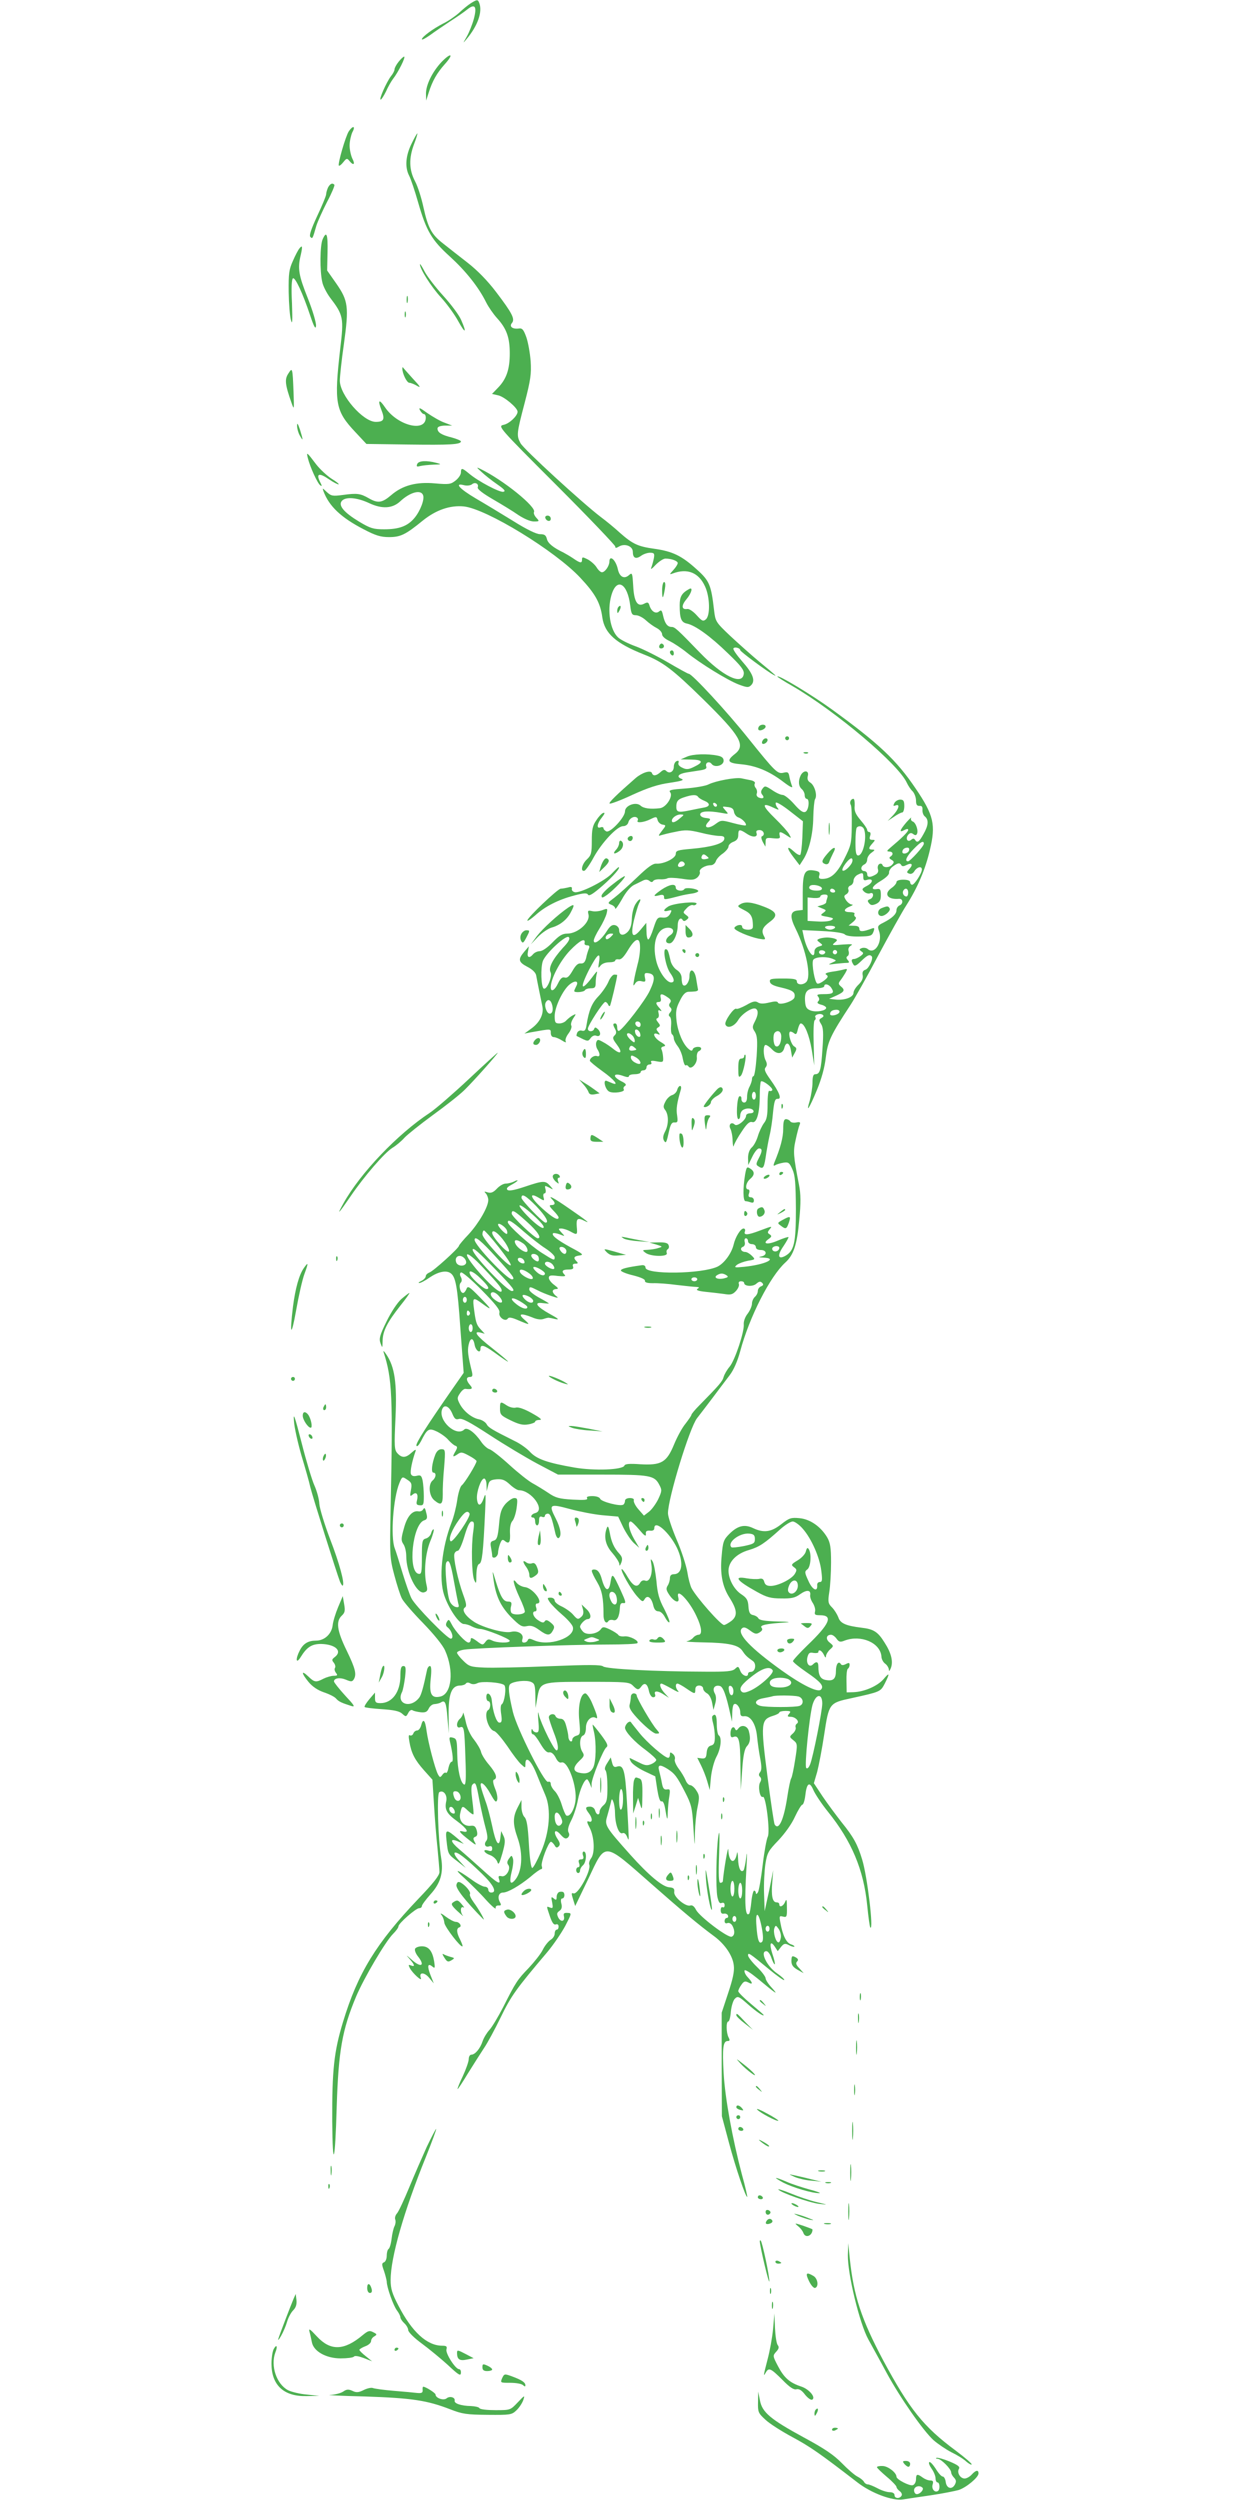 <?xml version="1.0" standalone="no"?>
<!DOCTYPE svg PUBLIC "-//W3C//DTD SVG 20010904//EN"
 "http://www.w3.org/TR/2001/REC-SVG-20010904/DTD/svg10.dtd">
<svg version="1.0" xmlns="http://www.w3.org/2000/svg"
 width="640pt" height="1280pt" viewBox="0 0 640 1280"
 preserveAspectRatio="xMidYMid meet">
<g transform="translate(0,1280) scale(0.1,-0.1)"
fill="#4caf50" stroke="none">
<path d="M2410 12783 c-14 -9 -41 -31 -60 -49 -19 -17 -55 -42 -80 -54 -53
-27 -110 -69 -110 -81 0 -5 19 5 43 22 23 17 69 48 102 70 33 21 72 48 88 61
39 31 50 15 33 -49 -8 -29 -24 -69 -36 -90 -21 -37 -21 -37 -1 -13 57 68 82
139 65 184 -7 20 -12 19 -44 -1z"/>
<path d="M2261 12483 c-48 -51 -81 -119 -80 -164 l1 -34 13 41 c19 60 42 100
82 145 48 53 34 63 -16 12z"/>
<path d="M2041 12484 c-12 -15 -21 -32 -21 -39 0 -7 -8 -23 -19 -36 -23 -31
-62 -119 -52 -119 4 0 16 19 27 41 10 23 27 53 37 66 26 33 66 113 56 113 -4
0 -17 -12 -28 -26z"/>
<path d="M1786 12128 c-17 -26 -58 -169 -51 -176 2 -3 13 5 23 18 16 20 19 21
31 6 21 -26 31 -18 15 12 -7 15 -14 45 -14 67 0 22 7 52 14 68 18 32 3 36 -18
5z"/>
<path d="M2107 12064 c-30 -61 -35 -120 -12 -164 8 -15 29 -77 46 -137 42
-146 69 -192 163 -277 79 -72 146 -155 185 -234 12 -24 37 -60 56 -81 49 -54
65 -99 65 -181 0 -81 -17 -131 -61 -176 l-30 -31 31 -7 c31 -6 100 -64 100
-84 0 -21 -42 -61 -71 -67 -31 -7 -30 -9 270 -309 166 -166 301 -308 301 -314
0 -9 4 -9 18 -1 30 19 72 3 72 -26 0 -32 15 -40 42 -21 12 9 33 16 46 16 21 0
24 -4 20 -27 -3 -16 -9 -37 -13 -48 -6 -13 2 -9 22 13 17 17 39 32 50 32 31 0
63 -12 63 -23 0 -6 -10 -22 -22 -35 -21 -23 -22 -25 -3 -18 75 28 133 4 165
-67 25 -54 27 -149 4 -168 -14 -12 -20 -9 -47 21 -17 19 -39 34 -48 32 -29 -5
-32 17 -5 49 27 32 36 66 14 53 -38 -21 -48 -39 -48 -83 0 -69 8 -88 38 -94
42 -9 120 -65 210 -153 67 -64 83 -86 80 -105 -8 -60 -107 -12 -224 109 -116
120 -129 132 -145 132 -22 0 -35 18 -44 58 -6 27 -9 31 -21 21 -17 -14 -40 1
-49 32 -5 16 -10 17 -27 8 -34 -18 -52 10 -56 92 -4 66 -5 69 -22 54 -24 -21
-47 -9 -56 28 -10 50 -44 80 -44 40 -1 -22 -23 -53 -38 -53 -7 0 -19 11 -28
26 -9 14 -30 32 -45 40 -26 13 -29 13 -29 -1 0 -20 -9 -19 -45 6 -16 11 -39
24 -50 30 -52 25 -80 47 -85 70 -5 19 -12 24 -35 24 -19 0 -70 25 -140 69 -60
37 -146 89 -189 114 -83 49 -112 81 -61 68 15 -4 33 -2 41 4 16 14 37 3 30
-15 -3 -9 24 -30 77 -61 45 -26 104 -62 131 -81 29 -19 61 -33 79 -33 29 0 30
1 13 19 -10 11 -15 24 -12 29 15 25 -158 165 -274 221 -22 11 -22 9 6 -16 16
-15 52 -44 80 -63 36 -25 45 -35 31 -38 -19 -4 -129 54 -175 93 -36 30 -42 31
-42 6 0 -11 -12 -29 -27 -41 -25 -20 -35 -21 -105 -15 -96 9 -167 -10 -225
-60 -47 -40 -68 -43 -115 -16 -42 24 -59 27 -131 17 -54 -7 -61 -6 -84 15 -22
21 -23 22 -17 4 29 -77 90 -135 206 -195 61 -32 87 -40 130 -40 59 0 85 13
172 84 68 55 140 80 211 73 115 -12 467 -227 596 -365 77 -82 103 -129 113
-204 12 -81 69 -132 213 -189 97 -38 146 -75 304 -230 190 -187 218 -235 162
-279 -45 -35 -38 -47 31 -53 76 -7 144 -35 215 -89 38 -29 52 -35 46 -22 -4
10 -10 31 -13 46 -4 24 -8 27 -29 22 -32 -8 -42 2 -182 176 -109 137 -288 330
-304 330 -5 0 -53 27 -108 59 -55 32 -129 69 -165 82 -36 13 -76 33 -89 45
-41 38 -57 137 -35 215 27 95 83 64 97 -53 5 -42 9 -48 29 -48 13 0 36 -12 51
-26 15 -14 40 -32 56 -40 15 -8 27 -22 27 -32 0 -10 16 -24 38 -34 20 -10 60
-36 87 -58 69 -56 210 -143 268 -165 43 -16 50 -16 63 -3 23 23 9 60 -47 123
-27 31 -47 60 -44 65 6 10 35 2 35 -9 0 -7 136 -108 170 -126 22 -12 14 -4
-70 65 -41 34 -109 95 -151 134 -75 71 -76 74 -83 132 -15 129 -23 150 -89
209 -76 69 -123 92 -215 105 -86 12 -112 24 -178 82 -27 25 -71 61 -98 81 -91
69 -397 349 -411 378 -21 39 -20 49 21 205 31 119 35 150 31 214 -3 41 -13 97
-22 123 -14 39 -21 48 -39 45 -32 -4 -50 10 -35 28 17 20 2 50 -81 159 -44 58
-96 111 -146 150 -42 33 -99 77 -125 98 -59 46 -77 78 -101 186 -10 47 -29
107 -43 133 -31 59 -32 118 -5 190 11 28 18 53 17 55 -2 1 -15 -22 -30 -53z
m59 -1799 c9 -21 -14 -81 -44 -117 -35 -42 -79 -58 -155 -58 -56 0 -71 5 -128
39 -78 47 -108 83 -89 106 19 23 78 18 140 -11 66 -31 119 -28 159 9 50 47
106 62 117 32z"/>
<path d="M1680 11841 c-5 -11 -10 -27 -10 -35 0 -9 -21 -59 -46 -112 -31 -67
-42 -100 -35 -107 11 -11 11 -12 31 58 7 22 32 77 55 122 24 45 40 84 37 87
-10 11 -21 6 -32 -13z"/>
<path d="M1652 11575 c-14 -31 -15 -163 -2 -219 4 -21 23 -57 40 -80 68 -89
71 -104 52 -261 -32 -279 -25 -319 78 -428 l56 -60 215 -3 c211 -3 269 0 269
16 0 4 -21 13 -47 20 -53 13 -73 26 -73 46 0 9 13 14 38 15 l37 0 -39 15 c-21
7 -60 30 -88 49 -37 27 -46 31 -38 15 6 -11 15 -20 20 -20 6 0 10 -8 10 -18 0
-78 -146 -41 -209 53 -30 44 -38 38 -19 -12 20 -50 14 -63 -28 -63 -65 0 -184
137 -184 211 0 21 9 106 21 189 26 189 22 220 -39 308 l-47 67 2 93 c2 94 -5
112 -25 67z"/>
<path d="M1533 11528 c-6 -7 -21 -35 -33 -63 -20 -44 -23 -64 -22 -160 1 -60
6 -126 12 -145 7 -26 8 -3 5 87 -4 77 -2 124 5 128 11 7 50 -76 88 -190 20
-60 28 -73 30 -54 2 15 -17 79 -42 142 -47 118 -53 152 -36 222 10 44 8 52 -7
33z"/>
<path d="M2150 11447 c-1 -22 57 -115 108 -170 32 -35 72 -91 89 -123 36 -65
44 -60 14 8 -10 24 -51 79 -91 123 -40 44 -83 100 -96 125 -13 25 -23 41 -24
37z"/>
<path d="M2082 11265 c0 -16 2 -22 5 -12 2 9 2 23 0 30 -3 6 -5 -1 -5 -18z"/>
<path d="M2072 11190 c0 -14 2 -19 5 -12 2 6 2 18 0 25 -3 6 -5 1 -5 -13z"/>
<path d="M2060 10913 c0 -26 23 -73 36 -73 8 0 27 -8 42 -17 19 -11 12 0 -23
37 -27 30 -51 57 -52 59 -2 2 -3 0 -3 -6z"/>
<path d="M1476 10887 c-19 -29 -17 -55 17 -151 13 -37 13 -34 10 55 -5 129 -6
129 -27 96z"/>
<path d="M1521 10620 c0 -14 6 -36 14 -50 18 -32 18 -26 1 30 -11 32 -15 38
-15 20z"/>
<path d="M1576 10455 c11 -45 50 -131 64 -140 9 -6 9 -3 1 13 -25 48 -9 54 45
17 20 -14 42 -25 47 -25 6 0 -9 13 -34 28 -25 16 -60 49 -79 73 -50 66 -52 67
-44 34z"/>
<path d="M2136 10424 c-5 -13 -2 -15 16 -10 13 3 43 6 68 7 41 1 42 2 15 9
-53 14 -92 11 -99 -6z"/>
<path d="M2792 10148 c6 -18 28 -21 28 -4 0 9 -7 16 -16 16 -9 0 -14 -5 -12
-12z"/>
<path d="M3390 9778 c0 -49 5 -47 14 5 4 23 3 37 -4 37 -5 0 -10 -19 -10 -42z"/>
<path d="M3167 9693 c-4 -3 -7 -13 -7 -22 1 -13 3 -13 11 2 11 19 8 33 -4 20z"/>
<path d="M3376 9495 c-3 -9 0 -15 9 -15 16 0 20 16 6 24 -5 3 -11 -1 -15 -9z"/>
<path d="M3430 9461 c0 -6 5 -13 10 -16 6 -3 10 1 10 9 0 9 -4 16 -10 16 -5 0
-10 -4 -10 -9z"/>
<path d="M3980 9336 c0 -2 35 -25 78 -49 223 -130 542 -400 585 -495 7 -15 20
-35 30 -44 9 -10 17 -31 17 -47 0 -21 5 -28 18 -27 12 1 16 -5 15 -21 -1 -11
4 -27 12 -33 21 -17 19 -46 -7 -91 -22 -40 -32 -47 -43 -29 -5 8 -11 8 -20 0
-18 -15 -31 6 -15 26 9 10 16 11 25 4 9 -7 15 -8 19 -1 10 15 -4 59 -21 65 -8
3 -11 12 -8 18 4 7 -7 -3 -24 -22 -35 -41 -39 -55 -11 -40 13 7 20 7 20 1 0
-10 -34 -43 -90 -90 -20 -17 -22 -20 -7 -21 19 0 23 -15 6 -26 -8 -5 -6 -10 5
-16 14 -8 15 -13 5 -24 -14 -17 -46 -19 -51 -2 -2 6 -10 8 -16 4 -7 -4 -10
-16 -7 -26 4 -13 -1 -22 -14 -29 -27 -15 -41 -14 -41 4 0 8 -7 15 -15 15 -8 0
-15 6 -15 14 0 8 7 16 15 20 8 3 15 14 15 25 0 11 10 27 22 35 18 13 19 16 5
16 -21 0 -22 8 0 32 15 17 15 18 -1 18 -13 0 -16 5 -11 20 4 11 2 20 -4 20 -6
0 -11 5 -11 11 0 6 -15 28 -34 50 -26 31 -33 47 -30 74 1 19 -2 35 -6 35 -14
0 -22 -19 -14 -31 4 -6 6 -55 5 -108 -1 -90 -4 -101 -39 -170 -37 -74 -68
-101 -112 -101 -16 0 -20 4 -15 19 4 15 -1 20 -27 24 -48 8 -58 -11 -58 -114
l0 -88 -27 -3 c-38 -4 -40 -32 -9 -94 54 -109 81 -245 54 -272 -17 -17 -48
-15 -48 3 0 12 -15 15 -71 15 -61 0 -70 -2 -67 -17 2 -12 20 -21 57 -29 60
-14 74 -24 69 -50 -4 -21 -80 -44 -85 -27 -3 7 -17 7 -45 0 -29 -7 -46 -7 -58
1 -13 8 -27 5 -59 -14 -24 -13 -47 -22 -51 -19 -12 8 -62 -64 -56 -80 9 -24
46 -11 66 23 20 33 74 67 90 57 14 -9 12 -32 -5 -65 -14 -27 -14 -32 0 -53 12
-20 14 -43 9 -125 -4 -56 -11 -102 -16 -102 -4 0 -8 -7 -8 -16 0 -8 -6 -25
-12 -37 -7 -12 -13 -35 -13 -52 0 -20 -5 -30 -15 -30 -8 0 -14 8 -14 18 1 10
-3 16 -10 14 -13 -4 -19 -117 -5 -117 5 0 9 8 9 19 0 10 6 23 13 27 18 13 50
11 55 -4 2 -7 -5 -12 -17 -12 -12 0 -21 -6 -21 -12 0 -22 -46 -58 -58 -46 -17
17 -34 0 -22 -22 5 -10 11 -38 11 -62 1 -24 4 -34 6 -24 3 11 21 44 41 73 26
40 40 52 53 48 23 -8 39 46 39 136 0 36 3 68 6 72 9 8 64 -34 58 -45 -3 -4
-10 -6 -15 -3 -5 4 -9 -25 -9 -68 0 -58 -4 -80 -19 -98 -10 -14 -24 -43 -31
-67 -7 -23 -21 -49 -32 -58 -11 -11 -18 -30 -18 -53 l1 -36 21 43 c11 23 26
42 34 42 18 0 18 -14 -2 -52 -13 -25 -14 -32 -2 -39 27 -18 30 -12 42 71 3 19
10 58 16 85 7 28 15 82 18 120 6 57 10 70 24 69 22 -2 9 33 -38 99 -27 38 -33
52 -24 62 8 10 8 19 1 34 -14 25 -14 81 -1 81 6 0 21 -10 33 -23 27 -28 55
-24 63 9 9 34 28 25 34 -17 l6 -34 13 24 c11 20 11 25 -2 33 -16 8 -33 65 -23
75 3 3 12 0 20 -6 12 -10 15 -7 21 19 4 16 10 30 15 30 19 0 43 -59 56 -134
l13 -81 -3 113 c-2 62 0 115 5 118 5 3 7 10 4 15 -8 12 21 23 36 14 8 -6 7
-10 -5 -17 -14 -8 -14 -12 -2 -31 11 -17 13 -45 7 -127 -7 -110 -13 -130 -37
-130 -10 0 -14 -12 -14 -43 0 -24 -7 -65 -14 -92 -21 -68 -4 -44 37 55 23 56
39 113 45 165 10 83 23 112 128 272 19 29 82 140 139 248 58 108 123 225 145
259 58 91 98 185 121 284 31 129 20 178 -73 315 -98 145 -188 230 -429 405
-102 74 -279 181 -279 168z m444 -782 c16 -42 -5 -134 -30 -134 -11 0 -14 16
-14 68 0 38 3 72 7 75 11 12 31 7 37 -9z m306 -74 c0 -13 -70 -90 -81 -90 -19
0 -7 26 28 62 37 38 53 47 53 28z m-76 -35 c-6 -16 -34 -21 -34 -7 0 13 11 22
26 22 8 0 11 -6 8 -15z m-293 -64 c-13 -23 -40 -45 -47 -38 -9 9 36 68 47 62
5 -4 5 -13 0 -24z m254 -11 c4 -7 13 -6 26 1 28 14 36 3 15 -20 -15 -16 -15
-19 -1 -24 9 -4 20 1 27 13 14 22 38 27 38 8 0 -19 -38 -78 -50 -78 -5 0 -10
6 -10 13 0 8 -13 13 -35 13 -21 0 -35 -5 -35 -12 0 -7 -11 -21 -26 -31 -41
-30 -20 -60 39 -55 21 2 23 -26 2 -34 -8 -4 -15 -14 -15 -24 0 -20 -22 -41
-67 -64 -29 -14 -31 -19 -23 -41 21 -55 -20 -124 -56 -95 -7 7 -22 9 -31 6
-15 -6 -15 -8 -3 -17 13 -8 12 -12 -4 -24 -11 -8 -26 -15 -33 -15 -15 0 -16
-9 -4 -28 6 -11 15 -7 40 17 32 31 43 36 54 25 10 -10 -14 -63 -32 -69 -13 -4
-17 -13 -14 -28 3 -16 -4 -31 -21 -48 -14 -13 -26 -32 -26 -42 0 -22 -43 -39
-89 -35 l-36 4 38 17 c41 19 45 28 22 47 -13 11 -13 16 -3 29 7 9 19 27 26 39
12 21 11 23 -5 19 -10 -3 -38 -9 -62 -12 -31 -5 -40 -10 -30 -16 11 -7 9 -13
-11 -29 -14 -11 -29 -18 -35 -16 -13 3 -30 99 -22 120 7 17 67 21 102 6 19 -8
19 -8 -5 -19 -22 -10 -21 -11 15 -6 22 2 48 5 59 5 15 0 16 3 7 14 -9 10 -9
16 -1 21 6 4 8 15 5 25 -4 12 1 22 12 29 13 7 2 8 -42 5 -54 -5 -58 -4 -42 9
16 13 16 15 1 21 -8 3 -26 6 -39 6 -13 0 -31 -3 -39 -6 -15 -6 -15 -8 1 -20
17 -13 17 -14 -4 -20 -14 -4 -23 -14 -23 -25 0 -52 -42 9 -56 81 l-6 28 103
-5 c62 -3 108 -10 114 -17 6 -7 35 -12 74 -11 57 1 65 3 73 24 7 19 5 22 -8
17 -45 -17 -64 -18 -64 -2 0 11 -9 16 -27 16 l-28 1 23 19 c13 11 18 21 12 25
-6 3 -8 11 -5 16 4 5 -8 9 -25 9 -34 0 -32 16 4 30 13 5 15 9 6 9 -8 1 -21 11
-29 23 -11 18 -11 22 3 30 8 5 13 15 10 23 -4 8 1 18 10 21 9 3 16 14 16 25 0
10 9 23 19 29 27 14 31 13 31 -11 0 -15 4 -19 19 -14 33 10 33 -13 1 -30 -27
-14 -29 -18 -16 -30 8 -8 22 -12 30 -9 10 4 16 1 16 -9 0 -8 -7 -18 -16 -21
-13 -5 -14 -9 -4 -21 9 -11 17 -11 36 -3 18 9 24 19 24 45 0 28 -3 34 -20 31
-35 -6 -26 15 20 42 28 17 44 33 42 43 -1 8 8 23 20 31 26 19 35 20 43 6z
m-407 -117 c2 -9 -7 -13 -27 -13 -30 0 -46 11 -34 24 11 11 56 2 61 -11z m67
-13 c3 -5 -1 -10 -9 -10 -9 0 -16 5 -16 10 0 6 4 10 9 10 6 0 13 -4 16 -10z
m375 -10 c0 -11 -4 -20 -9 -20 -14 0 -23 18 -16 30 10 17 25 11 25 -10z m-414
-26 c-3 -9 -6 -19 -6 -24 0 -4 -10 -11 -22 -14 l-23 -7 24 -10 c23 -9 23 -10
6 -23 -17 -12 -15 -14 21 -20 31 -6 35 -9 21 -17 -9 -6 -41 -9 -70 -7 l-52 3
0 60 0 60 33 -3 c17 -1 32 2 32 8 0 5 9 10 21 10 15 0 19 -4 15 -16z m39 -154
c-3 -5 -15 -10 -25 -10 -10 0 -22 5 -25 10 -4 6 7 10 25 10 18 0 29 -4 25 -10z
m-53 -132 c-12 -12 -35 -1 -27 12 3 5 13 6 21 3 10 -4 12 -9 6 -15z m62 1 c-3
-5 -10 -7 -15 -3 -5 3 -7 10 -3 15 3 5 10 7 15 3 5 -3 7 -10 3 -15z m-27 -178
c16 -25 8 -31 -40 -31 -32 0 -37 -3 -28 -13 7 -9 7 -17 0 -24 -7 -7 -3 -12 15
-17 14 -3 26 -11 26 -16 0 -15 -50 -24 -79 -14 -21 8 -27 17 -29 47 -4 50 11
67 59 67 22 0 39 5 39 10 0 17 25 11 37 -9z m41 -123 c-5 -15 -48 -24 -48 -10
0 14 12 22 33 22 10 0 17 -5 15 -12z m-298 -125 c0 -35 -14 -58 -29 -49 -12 8
-15 58 -4 69 16 16 33 5 33 -20z m-130 -303 c0 -11 -4 -20 -10 -20 -5 0 -10 9
-10 20 0 11 5 20 10 20 6 0 10 -9 10 -20z"/>
<path d="M4513 8150 c-23 -9 -22 -40 1 -40 19 1 48 28 41 39 -7 13 -12 13 -42
1z"/>
<path d="M3885 9079 c-4 -6 -4 -13 -1 -16 8 -8 36 5 36 17 0 13 -27 13 -35 -1z"/>
<path d="M4020 9020 c0 -5 5 -10 10 -10 6 0 10 5 10 10 0 6 -4 10 -10 10 -5 0
-10 -4 -10 -10z"/>
<path d="M3905 9009 c-4 -6 -5 -13 -2 -16 7 -7 27 6 27 18 0 12 -17 12 -25 -2z"/>
<path d="M4118 8943 c7 -3 16 -2 19 1 4 3 -2 6 -13 5 -11 0 -14 -3 -6 -6z"/>
<path d="M3515 8925 l-30 -13 53 -1 c61 -1 66 -13 16 -37 -28 -14 -40 -15 -60
-5 -16 7 -24 17 -20 26 3 9 0 12 -10 8 -7 -3 -14 -15 -14 -28 0 -26 -22 -39
-39 -22 -8 8 -16 6 -29 -6 -22 -20 -39 -22 -44 -5 -6 17 -52 2 -85 -27 -94
-82 -137 -124 -132 -129 3 -4 56 16 116 44 81 37 133 54 192 62 60 9 76 14 61
20 -29 11 -17 26 25 33 19 3 51 8 71 11 25 4 34 9 30 19 -7 20 15 31 28 13 16
-20 61 -8 61 17 0 14 -9 22 -30 26 -52 11 -129 9 -160 -6z"/>
<path d="M4100 8831 c-14 -28 -12 -57 5 -71 8 -7 15 -21 15 -31 0 -11 5 -19
10 -19 17 0 11 -60 -7 -67 -12 -5 -28 7 -57 40 -23 26 -49 47 -59 47 -10 0
-34 11 -54 25 -34 22 -37 23 -49 7 -9 -12 -9 -21 -2 -30 14 -16 6 -24 -16 -16
-10 4 -15 13 -11 22 3 8 0 21 -6 28 -6 7 -8 18 -4 23 3 6 -6 13 -20 16 -14 3
-36 7 -49 10 -30 6 -132 -13 -168 -31 -15 -8 -68 -17 -118 -21 -73 -5 -88 -8
-79 -19 17 -20 -20 -78 -52 -82 -49 -6 -84 -1 -99 13 -24 22 -80 1 -80 -29 0
-30 -74 -110 -95 -103 -8 4 -15 11 -15 16 0 6 -7 8 -15 5 -22 -9 -19 19 7 51
14 18 17 26 7 23 -8 -2 -24 -19 -36 -38 -19 -27 -23 -47 -23 -105 0 -63 -3
-74 -25 -95 -26 -24 -35 -65 -12 -58 6 3 28 33 47 69 42 76 120 159 150 159
13 0 24 8 27 19 5 21 29 35 44 25 5 -3 7 -10 4 -15 -10 -15 33 -10 66 7 29 14
31 14 36 -5 3 -11 14 -21 25 -23 19 -3 19 -4 -3 -32 -18 -23 -20 -28 -7 -23
10 3 44 12 76 18 50 11 69 10 128 -4 38 -10 82 -17 97 -17 21 0 28 -4 25 -17
-4 -22 -65 -40 -168 -49 -70 -6 -80 -9 -80 -26 0 -22 -60 -52 -99 -50 -18 2
-45 -18 -100 -71 -42 -40 -93 -86 -114 -102 -36 -27 -38 -29 -18 -37 12 -4 21
-13 21 -20 0 -7 15 14 34 47 20 37 44 65 62 74 16 8 37 18 47 23 12 6 23 5 32
-2 9 -8 15 -8 20 0 3 5 19 9 33 8 15 -1 33 1 39 5 7 4 39 3 73 -2 51 -8 64 -7
80 6 10 9 16 22 13 29 -5 14 26 34 56 34 11 0 22 9 26 20 3 11 19 29 36 40 16
12 29 28 29 36 0 8 11 19 25 24 18 7 25 17 25 35 0 30 6 31 44 6 31 -21 58
-18 49 5 -3 9 2 14 16 14 21 0 30 -25 12 -32 -5 -1 -3 -14 4 -28 l14 -25 1 24
c0 21 4 23 38 19 33 -3 38 -1 34 14 -5 22 2 23 35 1 26 -17 26 -17 14 5 -6 12
-39 49 -73 82 -66 64 -70 84 -11 56 30 -14 34 -15 24 -2 -7 8 -11 20 -9 26 2
6 34 -13 71 -42 l68 -53 -3 -83 c-2 -46 -7 -86 -11 -89 -5 -3 -19 5 -33 18
-37 34 -38 18 -2 -29 l32 -42 18 28 c30 45 51 132 52 217 1 44 5 86 9 93 13
19 -2 71 -24 85 -13 8 -17 18 -13 34 8 29 -21 32 -36 4z m-525 -112 c4 -5 18
-14 31 -19 30 -12 31 -28 2 -34 -13 -2 -47 -9 -76 -15 -63 -13 -71 -10 -69 27
2 21 10 30 37 39 44 15 67 16 75 2z m96 -42 c-1 -12 -15 -9 -19 4 -3 6 1 10 8
8 6 -3 11 -8 11 -12z m87 -34 c2 -12 12 -25 22 -28 21 -7 45 -33 38 -41 -3 -2
-32 3 -65 12 -60 16 -61 16 -91 -6 -35 -26 -63 -19 -37 10 16 17 15 19 -12 22
-17 2 -28 9 -28 18 0 17 41 20 109 8 38 -7 38 -7 20 13 -18 21 -18 21 11 17
22 -2 31 -9 33 -25z m-277 -33 c-24 -21 -41 -26 -41 -12 0 15 24 32 45 32 19
-1 19 -1 -4 -20z m135 -208 c-22 -5 -30 3 -21 18 5 8 11 7 22 -2 15 -12 14
-13 -1 -16z m-111 -22 c3 -6 -1 -13 -10 -16 -19 -8 -30 0 -20 15 8 14 22 14
30 1z"/>
<path d="M4579 8688 c-7 -14 -6 -16 6 -12 24 10 18 -17 -12 -50 l-28 -29 32
21 c17 12 36 22 42 22 6 0 11 15 11 33 0 26 -4 33 -21 33 -11 0 -25 -8 -30
-18z"/>
<path d="M4243 8555 c0 -27 2 -38 4 -22 2 15 2 37 0 50 -2 12 -4 0 -4 -28z"/>
<path d="M3215 8511 c-6 -11 9 -23 19 -14 9 9 7 23 -3 23 -6 0 -12 -4 -16 -9z"/>
<path d="M3170 8484 c0 -10 -7 -26 -17 -36 -19 -21 -6 -24 20 -4 19 15 23 41
7 51 -5 3 -10 -2 -10 -11z"/>
<path d="M4236 8429 c-30 -35 -32 -45 -11 -53 10 -3 18 1 21 12 3 9 12 29 20
45 20 36 2 34 -30 -4z"/>
<path d="M3093 8398 c-6 -7 -14 -24 -18 -38 l-7 -25 28 27 c20 20 25 31 18 38
-8 8 -14 7 -21 -2z"/>
<path d="M3131 8326 c-37 -38 -161 -100 -188 -94 -10 2 -17 10 -15 17 2 10 -4
12 -20 7 -13 -3 -29 -6 -37 -6 -15 0 -171 -148 -171 -163 0 -5 18 7 40 26 50
46 119 81 200 102 49 13 65 14 71 4 5 -9 27 5 74 46 56 49 95 95 82 95 -2 0
-18 -15 -36 -34z"/>
<path d="M3138 8273 c-32 -24 -58 -51 -58 -59 0 -13 5 -12 28 4 35 26 97 90
91 96 -2 2 -30 -16 -61 -41z"/>
<path d="M3387 8245 c-43 -30 -47 -38 -12 -29 18 5 25 2 25 -9 0 -15 -1 -15
85 7 11 3 37 8 58 11 21 3 35 10 32 14 -7 12 -65 19 -71 9 -9 -14 -44 -9 -44
7 0 23 -31 18 -73 -10z"/>
<path d="M3255 8173 c-11 -16 -19 -49 -20 -76 -1 -34 -8 -55 -22 -69 -23 -22
-43 -17 -43 11 0 10 -9 21 -20 24 -16 4 -27 -4 -45 -33 -28 -44 -65 -70 -65
-46 0 8 13 36 30 63 16 26 32 60 36 76 6 27 5 27 -22 17 -16 -6 -39 -8 -52 -5
-22 5 -24 3 -19 -17 10 -40 -55 -98 -108 -98 -26 0 -42 -10 -76 -45 -25 -26
-52 -45 -65 -45 -12 0 -27 -7 -34 -15 -20 -24 -33 -18 -27 12 l5 28 -24 -28
c-33 -39 -30 -53 16 -77 24 -12 42 -29 45 -43 2 -12 9 -47 15 -77 6 -30 14
-67 17 -83 8 -39 -13 -81 -55 -112 l-37 -27 30 6 c108 19 105 20 105 -3 0 -12
6 -21 15 -21 9 0 28 -8 42 -17 15 -10 24 -12 20 -6 -5 7 1 25 14 42 12 16 18
34 14 40 -4 7 1 23 10 37 16 24 16 25 -3 15 -10 -5 -24 -17 -32 -25 -7 -9 -23
-16 -36 -16 -21 0 -24 5 -24 38 0 46 42 134 77 162 29 23 48 17 33 -10 -5 -10
-10 -21 -10 -24 0 -10 49 -6 55 4 3 6 17 10 31 10 20 0 24 5 24 29 0 16 3 38
6 48 3 12 0 11 -13 -6 -67 -91 -79 -79 -27 24 43 82 60 95 51 39 -5 -32 -5
-34 7 -19 8 11 26 18 45 18 17 0 31 4 31 9 0 5 8 8 18 6 12 -2 26 12 47 47 38
63 61 70 62 18 1 -21 -4 -60 -12 -88 -7 -27 -16 -66 -19 -85 -5 -28 -4 -31 5
-17 8 13 18 17 34 13 19 -5 22 -2 17 19 -4 22 -1 25 19 22 33 -5 35 -28 6 -89
-22 -49 -137 -198 -158 -206 -5 -2 -9 6 -9 17 0 12 -4 21 -10 21 -13 0 -13 -6
0 -30 7 -14 6 -23 -4 -32 -11 -11 -9 -18 12 -46 30 -40 22 -54 -16 -24 -15 12
-39 29 -55 37 -25 14 -28 14 -34 -1 -3 -9 -1 -25 5 -35 16 -25 15 -42 -2 -36
-13 5 -36 -10 -36 -24 0 -4 29 -28 65 -54 59 -42 87 -76 50 -61 -8 3 -21 9
-29 12 -20 8 -8 -44 13 -55 21 -11 83 -2 75 11 -4 6 -1 14 6 18 9 6 4 13 -19
24 -50 26 -40 46 13 26 17 -6 26 -6 26 0 0 6 14 10 30 10 17 0 30 5 30 10 0 6
7 10 15 10 8 0 15 7 15 15 0 8 7 15 16 15 9 0 12 5 8 11 -5 8 3 10 28 5 33 -6
35 -5 33 22 -1 16 -5 33 -8 39 -4 7 0 13 10 15 14 3 11 8 -14 23 -34 20 -47
52 -17 41 14 -6 15 -4 4 10 -11 13 -11 17 0 24 12 7 11 11 -1 26 -10 12 -11
18 -3 21 7 2 9 13 6 25 -4 16 -2 19 9 13 8 -5 7 0 -3 12 -22 24 -23 33 -4 33
9 0 12 7 9 20 -6 24 5 25 35 4 17 -11 20 -19 13 -28 -7 -9 -7 -16 1 -24 8 -8
8 -15 -1 -26 -8 -9 -9 -16 -2 -21 6 -3 9 -24 7 -45 -2 -22 0 -43 5 -46 5 -3 9
-12 9 -21 0 -8 9 -26 20 -40 11 -14 23 -43 26 -64 4 -21 10 -36 15 -34 4 3 10
1 14 -5 12 -20 45 13 43 44 -2 16 3 31 10 34 6 2 12 8 12 13 0 14 -38 11 -43
-3 -3 -10 -8 -10 -21 1 -29 24 -55 86 -62 144 -5 46 -3 64 16 101 15 32 28 46
43 48 12 0 29 1 37 2 8 1 14 4 14 9 -1 4 -5 28 -9 52 -7 52 -35 64 -35 16 0
-29 -21 -57 -33 -44 -4 3 -7 19 -7 34 0 17 -8 32 -25 43 -14 9 -27 29 -31 44
-12 53 -15 62 -26 62 -16 0 1 -90 23 -121 23 -32 24 -49 5 -49 -24 0 -63 56
-76 110 -23 94 5 170 61 170 28 0 35 -22 11 -38 -27 -18 -29 -42 -4 -42 20 0
42 49 42 93 0 28 15 44 25 27 5 -8 11 -7 21 1 12 10 12 13 -3 24 -17 13 -17
14 2 34 10 12 25 19 32 17 7 -3 15 0 19 6 10 16 -116 4 -144 -13 -28 -18 -28
-29 -1 -22 19 5 20 4 10 -16 -9 -15 -20 -21 -39 -19 -25 3 -29 -2 -46 -54 -10
-32 -22 -58 -27 -58 -5 0 -9 19 -9 43 l-1 42 -29 -35 c-41 -49 -53 -32 -34 49
9 36 20 73 25 84 17 30 3 30 -16 0z m-128 -170 c-9 -9 -19 -14 -23 -11 -10 10
6 28 24 28 15 0 15 -1 -1 -17z m-245 -56 c-53 -59 -75 -102 -63 -125 10 -19
-17 -88 -34 -84 -15 3 -18 111 -5 143 18 42 119 134 132 121 8 -8 0 -24 -30
-55z m111 24 c-2 -6 4 -11 13 -11 11 0 14 -5 9 -17 -4 -10 -11 -31 -14 -48 -6
-22 -13 -29 -28 -28 -14 2 -26 -10 -42 -38 -17 -29 -27 -38 -40 -34 -12 4 -22
-5 -34 -30 -17 -36 -37 -47 -37 -20 0 44 47 134 98 188 50 52 81 68 75 38z
m-169 -307 c11 -28 6 -54 -9 -54 -16 0 -31 43 -20 59 9 16 22 13 29 -5z m456
-110 c0 -9 -5 -14 -12 -12 -18 6 -21 28 -4 28 9 0 16 -7 16 -16z m-2 -48 c3
-12 -1 -17 -10 -14 -7 3 -15 13 -16 22 -3 12 1 17 10 14 7 -3 15 -13 16 -22z
m-40 -8 c7 -7 12 -19 12 -27 0 -11 -4 -10 -20 4 -21 19 -26 35 -12 35 4 0 13
-5 20 -12z m8 -76 c-22 -5 -30 3 -21 18 5 8 11 7 22 -2 15 -12 14 -13 -1 -16z
m29 -53 c11 -17 -1 -22 -24 -9 -12 6 -21 17 -21 26 0 11 4 12 19 4 11 -5 23
-15 26 -21z"/>
<path d="M3790 8170 c-17 -10 -15 -12 26 -33 23 -12 33 -25 37 -49 2 -18 3
-36 0 -40 -8 -14 -53 -9 -53 6 0 9 -7 12 -20 9 -11 -3 -20 -10 -20 -15 0 -12
75 -44 124 -54 36 -6 38 -6 27 14 -14 27 -7 44 29 71 46 33 39 53 -29 79 -62
24 -97 27 -121 12z"/>
<path d="M2909 8153 c-53 -36 -131 -108 -161 -147 l-30 -41 37 39 c21 21 52
42 70 47 43 12 80 42 99 81 20 38 17 42 -15 21z"/>
<path d="M3510 8032 c0 -21 5 -32 14 -32 26 0 29 21 7 43 l-21 21 0 -32z"/>
<path d="M2669 8018 c-6 -11 -6 -24 -1 -35 8 -14 12 -12 26 15 20 38 20 39 0
39 -8 0 -20 -9 -25 -19z"/>
<path d="M3495 7930 c3 -5 8 -10 11 -10 2 0 4 5 4 10 0 6 -5 10 -11 10 -5 0
-7 -4 -4 -10z"/>
<path d="M3560 7910 c0 -5 5 -10 10 -10 6 0 10 5 10 10 0 6 -4 10 -10 10 -5 0
-10 -4 -10 -10z"/>
<path d="M3115 7773 c-9 -21 -32 -54 -51 -74 -34 -35 -49 -72 -61 -147 -4 -26
-9 -33 -24 -29 -10 3 -20 -2 -24 -11 -3 -8 -4 -15 -3 -16 59 -30 58 -30 72
-11 8 11 20 16 29 12 21 -8 27 14 9 33 -12 11 -16 12 -20 2 -5 -16 -32 -16
-32 1 0 17 78 137 89 137 5 0 11 -6 14 -12 2 -7 7 -11 10 -8 4 4 37 143 37
158 0 1 -7 2 -15 2 -8 0 -22 -17 -30 -37z"/>
<path d="M3080 7600 c-6 -11 -8 -20 -6 -20 3 0 10 9 16 20 6 11 8 20 6 20 -3
0 -10 -9 -16 -20z"/>
<path d="M2742 7478 c-16 -16 -15 -28 2 -28 16 0 29 27 17 34 -4 3 -13 0 -19
-6z"/>
<path d="M2983 7414 c-3 -8 -1 -20 6 -27 8 -8 11 -4 11 16 0 30 -7 35 -17 11z"/>
<path d="M2399 7274 c-79 -74 -169 -152 -199 -172 -164 -108 -355 -308 -441
-462 -38 -68 -27 -57 36 35 70 103 174 223 214 248 20 12 47 35 62 52 15 16
80 68 144 115 65 47 139 105 164 130 49 48 175 190 169 190 -2 0 -69 -61 -149
-136z"/>
<path d="M3810 7390 c0 -5 -7 -10 -15 -10 -11 0 -15 -12 -15 -51 0 -42 2 -48
13 -37 13 13 32 108 22 108 -3 0 -5 -4 -5 -10z"/>
<path d="M2986 7249 c12 -13 24 -31 27 -40 4 -12 13 -15 31 -12 l26 5 -23 17
c-12 9 -35 25 -52 35 l-30 19 21 -24z"/>
<path d="M3467 7219 c-3 -11 -15 -23 -26 -26 -11 -3 -27 -18 -34 -33 -12 -23
-12 -30 0 -45 17 -25 17 -73 -2 -109 -10 -19 -12 -33 -6 -45 11 -18 13 -14 28
54 7 30 14 40 27 38 16 -1 17 4 13 35 -6 34 -1 65 18 130 4 12 3 22 -3 22 -5
0 -12 -9 -15 -21z"/>
<path d="M3670 7221 c-37 -40 -70 -84 -67 -87 9 -9 37 9 37 23 0 7 13 22 30
31 29 16 39 36 23 45 -5 2 -15 -3 -23 -12z"/>
<path d="M4001 7134 c0 -11 3 -14 6 -6 3 7 2 16 -1 19 -3 4 -6 -2 -5 -13z"/>
<path d="M3609 7048 c5 -38 6 -39 9 -13 2 17 8 36 14 43 8 9 5 12 -9 12 -16 0
-18 -6 -14 -42z"/>
<path d="M3541 7045 c1 -40 1 -40 11 -12 7 21 7 32 -1 40 -8 8 -11 0 -10 -28z"/>
<path d="M4010 7020 c0 -44 -14 -97 -46 -174 -5 -14 -4 -17 5 -12 7 5 26 10
42 13 26 4 31 0 46 -34 14 -30 17 -71 18 -203 0 -177 -9 -215 -56 -241 -36
-19 -40 4 -8 50 16 24 28 46 26 47 -2 2 -27 -6 -55 -18 -53 -23 -82 -17 -47 8
17 12 17 16 6 24 -12 7 -12 11 -2 24 17 20 17 20 -47 -4 -63 -24 -86 -26 -78
-5 3 8 0 15 -7 15 -15 0 -42 -43 -51 -83 -11 -45 -48 -95 -82 -112 -80 -38
-369 -42 -369 -5 0 9 -8 14 -20 12 -73 -10 -106 -18 -106 -27 0 -5 28 -17 63
-25 39 -10 62 -20 60 -28 -1 -8 12 -12 40 -12 24 1 79 -3 123 -9 44 -5 89 -10
100 -10 16 -1 17 -3 6 -10 -9 -6 3 -11 40 -15 30 -3 73 -8 95 -11 35 -6 45 -3
62 15 11 12 18 28 15 36 -3 8 1 14 11 14 9 0 16 -4 16 -9 0 -17 44 -20 62 -4
14 12 21 14 30 5 8 -8 7 -13 -5 -18 -9 -3 -17 -14 -17 -24 0 -10 -7 -23 -15
-30 -8 -7 -15 -23 -15 -35 0 -12 -10 -35 -22 -51 -13 -16 -21 -39 -20 -54 4
-37 -45 -184 -72 -217 -13 -15 -27 -39 -31 -53 -6 -23 -23 -42 -125 -146 -22
-22 -40 -44 -40 -48 0 -4 -14 -24 -30 -45 -17 -20 -43 -68 -59 -107 -38 -92
-65 -107 -173 -101 -55 4 -78 2 -81 -7 -9 -22 -156 -27 -255 -10 -138 24 -193
43 -227 79 -16 18 -52 44 -80 57 -116 58 -135 69 -144 87 -6 10 -23 21 -38 24
-37 7 -79 41 -99 79 -14 27 -14 32 1 54 9 14 21 24 28 23 34 -4 40 1 24 19
-21 24 -22 42 -1 42 13 0 15 6 10 28 -20 81 -23 105 -17 135 8 39 24 41 31 2
5 -30 30 -48 30 -21 0 24 17 20 69 -17 100 -73 95 -62 -11 22 -78 61 -98 88
-57 78 l21 -6 -22 24 c-21 22 -25 37 -35 118 -5 44 0 45 45 12 53 -39 49 -30
-15 35 -53 54 -60 58 -67 40 -4 -11 -12 -20 -17 -20 -15 0 -24 41 -12 53 6 6
7 16 1 28 -7 12 -6 20 0 24 6 4 54 -37 106 -90 71 -72 95 -102 91 -116 -6 -23
31 -49 43 -30 5 8 20 6 54 -9 61 -26 63 -25 29 5 -33 29 -16 33 42 10 22 -10
45 -13 58 -8 12 4 24 7 27 6 3 0 19 -3 35 -7 21 -4 13 3 -29 26 -69 38 -86 63
-37 56 17 -2 31 -3 31 -2 0 2 -22 15 -50 30 -27 15 -50 33 -50 41 0 17 4 16
42 -3 16 -9 49 -22 72 -30 33 -11 38 -11 24 0 -10 7 -18 18 -18 25 0 6 8 11
18 11 13 1 11 5 -10 21 -16 11 -28 28 -28 36 0 13 9 15 46 10 33 -3 43 -2 35
6 -18 18 -12 27 19 27 22 0 28 4 24 15 -4 10 0 15 12 15 14 0 15 3 6 12 -18
18 -14 26 15 30 23 3 18 8 -46 42 -71 39 -99 62 -89 72 3 2 18 0 34 -6 28 -11
28 -11 9 9 -18 20 -18 21 1 21 10 -1 30 -7 44 -15 36 -20 37 -19 33 25 -3 42
4 47 40 29 35 -18 9 3 -80 64 -76 53 -113 73 -85 45 17 -17 15 -28 -5 -28 -13
0 -11 -6 10 -28 15 -15 27 -31 27 -35 0 -19 -31 -2 -85 47 -60 54 -69 85 -16
53 28 -17 29 -16 24 3 -3 11 -1 20 5 20 6 0 8 10 5 21 -5 20 -4 20 18 9 24
-13 24 -13 5 9 -24 27 -34 27 -129 -5 -54 -18 -82 -23 -89 -16 -7 7 0 15 21
26 17 9 31 19 31 22 0 2 -9 0 -19 -6 -11 -5 -30 -10 -42 -10 -12 0 -32 -12
-45 -26 -18 -19 -30 -24 -47 -19 -18 6 -20 5 -9 -6 6 -7 12 -22 12 -33 0 -35
-48 -118 -100 -175 -28 -29 -50 -56 -50 -59 0 -12 -132 -131 -151 -137 -10 -4
-19 -12 -19 -19 0 -7 -10 -18 -22 -24 -13 -6 -18 -11 -12 -11 6 -1 31 12 55
29 43 29 83 37 105 22 27 -18 36 -66 51 -282 l17 -229 -58 -83 c-130 -187
-188 -277 -184 -290 3 -7 12 2 23 22 33 66 41 70 83 50 20 -10 47 -29 58 -43
12 -13 28 -27 35 -29 11 -4 12 -9 2 -27 -18 -30 -16 -34 8 -18 19 14 25 13 60
-6 21 -11 39 -24 39 -28 0 -13 -61 -113 -76 -124 -7 -5 -18 -39 -23 -75 -5
-36 -18 -87 -29 -115 -50 -128 -66 -287 -38 -372 23 -69 77 -148 101 -148 11
0 30 -6 42 -13 12 -6 30 -12 40 -12 26 0 153 -50 153 -61 0 -13 -67 -11 -91 2
-17 8 -23 7 -34 -8 -13 -17 -15 -17 -44 5 -25 18 -31 19 -31 7 0 -8 -5 -15
-11 -15 -15 0 -67 56 -86 93 -14 27 -16 28 -25 13 -7 -13 -6 -21 5 -29 21 -17
32 -57 15 -57 -18 0 -182 168 -201 206 -9 17 -29 75 -46 130 -16 54 -34 112
-40 127 -22 58 -8 257 24 334 14 34 15 34 40 17 22 -14 25 -21 19 -53 -6 -32
-5 -35 9 -23 19 16 30 2 22 -30 -5 -19 -2 -24 14 -25 19 -2 21 4 21 46 0 27
-3 63 -6 80 -6 26 -10 30 -30 25 -16 -4 -26 -1 -30 9 -5 13 6 67 23 115 5 13
0 12 -19 -5 -30 -28 -50 -29 -73 -4 -16 18 -17 35 -10 183 8 177 -4 260 -47
323 -11 17 -17 22 -14 12 44 -136 48 -223 36 -802 -5 -239 -4 -254 19 -340 13
-49 30 -103 39 -120 8 -16 57 -73 108 -125 56 -58 101 -113 113 -141 46 -103
34 -220 -23 -235 -46 -11 -59 10 -51 88 5 46 4 68 -4 68 -6 0 -13 -10 -15 -22
-18 -87 -29 -125 -39 -139 -44 -59 -121 -34 -88 29 4 9 11 43 15 75 5 47 4 57
-9 57 -11 0 -15 -12 -15 -50 0 -83 -42 -140 -102 -140 -24 0 -28 4 -28 27 l0
27 -29 -34 c-16 -19 -27 -37 -24 -40 2 -3 42 -8 88 -11 61 -4 90 -10 104 -23
19 -17 20 -17 31 3 6 13 16 19 23 14 6 -4 25 -8 42 -10 23 -2 32 2 40 19 6 13
19 23 30 23 11 1 26 4 33 9 21 13 27 -1 33 -82 l7 -77 -1 95 c-1 107 15 150
59 150 12 0 26 5 29 10 4 6 13 7 23 1 11 -6 24 -5 36 1 21 12 124 4 138 -10
12 -12 1 -89 -13 -98 -6 -3 -7 -25 -3 -50 5 -35 3 -44 -9 -44 -15 0 -34 56
-39 114 -3 34 -28 49 -28 17 0 -12 5 -21 10 -21 6 0 10 -9 10 -19 0 -11 -4
-23 -10 -26 -25 -15 -1 -100 30 -108 10 -2 40 -38 68 -78 27 -41 59 -83 71
-93 21 -19 21 -19 21 2 0 44 28 20 55 -45 15 -38 36 -88 47 -114 31 -72 22
-191 -23 -293 -19 -43 -38 -79 -44 -80 -6 0 -13 49 -17 121 -5 92 -11 127 -22
139 -9 8 -16 32 -16 52 l0 36 -20 -39 c-25 -49 -25 -84 0 -155 30 -84 23 -178
-16 -219 -22 -24 -27 -6 -14 47 7 27 10 57 6 67 -6 17 -7 17 -20 -1 -10 -14
-11 -23 -4 -32 16 -19 -11 -65 -34 -58 -15 3 -18 0 -13 -15 11 -33 -9 -21 -86
49 -41 37 -94 84 -118 104 -47 40 -49 59 -4 39 l28 -12 -30 26 c-61 52 -65 51
-59 -7 8 -72 7 -71 56 -108 l43 -34 -33 36 c-19 20 -29 38 -24 42 12 7 54 -25
140 -108 60 -58 78 -96 47 -96 -8 0 -15 7 -15 15 0 8 -8 15 -18 15 -9 0 -40
16 -67 36 -80 57 -95 59 -35 6 30 -28 79 -76 108 -109 29 -32 52 -51 50 -43
-2 9 4 14 14 14 14 -1 16 2 7 18 -13 24 -5 48 16 48 25 0 85 35 139 79 26 23
52 41 57 41 5 0 6 7 3 15 -7 17 34 125 47 125 4 0 12 -8 18 -17 7 -14 13 -15
21 -7 9 9 8 18 -5 38 -25 38 -14 56 15 23 18 -20 26 -24 37 -16 8 8 10 17 4
27 -6 11 -2 31 14 62 13 25 28 72 34 105 10 52 33 105 47 105 2 0 9 -10 14
-22 l9 -23 0 22 c1 30 60 176 76 187 10 8 4 21 -27 63 -22 29 -42 53 -43 53
-2 0 1 -17 6 -37 13 -56 11 -154 -4 -183 -14 -27 -36 -35 -73 -26 -32 8 -30
29 3 61 24 22 26 28 15 45 -17 27 -15 77 3 84 9 3 15 18 15 40 0 37 29 64 51
50 13 -8 6 17 -22 82 -11 24 -26 44 -32 44 -24 0 -39 -66 -31 -140 6 -67 5
-71 -15 -77 -11 -3 -21 -12 -21 -20 0 -8 -4 -11 -10 -8 -5 3 -10 14 -10 23 0
9 -5 34 -11 55 -7 27 -15 37 -30 37 -11 0 -22 6 -25 14 -6 16 -34 10 -34 -7 0
-6 12 -42 26 -79 16 -40 24 -74 19 -85 -5 -14 -16 0 -48 62 -22 44 -44 96 -48
115 -5 23 -6 14 -3 -27 5 -52 3 -63 -9 -63 -9 0 -18 6 -20 13 -3 7 -6 5 -6 -5
-1 -10 3 -18 9 -18 5 0 22 -22 37 -48 19 -32 33 -47 45 -44 11 2 23 -8 33 -27
9 -19 20 -28 29 -25 33 13 83 -126 72 -199 -7 -47 -30 -82 -47 -72 -4 3 -15
28 -23 55 -8 27 -24 58 -35 69 -12 12 -21 28 -21 37 0 10 -6 14 -14 11 -19 -7
-160 274 -180 358 -22 94 -26 133 -13 143 18 14 79 21 105 11 19 -8 22 -16 23
-71 l1 -63 8 46 c15 88 13 88 257 88 199 0 215 -1 233 -19 24 -24 29 -25 45
-3 16 21 31 11 38 -27 4 -17 13 -30 21 -30 10 0 13 6 10 15 -8 20 15 19 46 -2
l25 -16 -22 24 c-22 24 -30 49 -16 49 3 0 27 -12 52 -26 25 -15 40 -21 34 -13
-15 15 -17 39 -4 39 4 0 25 -11 45 -25 44 -30 46 -30 46 -5 0 13 7 20 20 20
11 0 20 -7 20 -15 0 -8 9 -19 20 -25 11 -6 22 -26 26 -48 l7 -37 9 33 c6 21 5
40 -3 53 -13 25 0 43 26 37 17 -3 33 -46 55 -148 l8 -35 1 41 c0 22 4 44 8 47
11 12 33 -14 33 -39 0 -18 5 -23 21 -21 32 3 59 -40 65 -103 3 -30 10 -81 16
-112 8 -42 8 -61 0 -71 -8 -10 -8 -17 -1 -24 8 -8 8 -17 0 -30 -11 -22 0 -81
15 -73 15 8 38 -179 25 -204 -6 -12 -18 -76 -26 -144 -8 -68 -19 -131 -24
-140 -6 -10 -11 -12 -11 -4 0 6 -4 12 -9 12 -4 0 -11 -25 -14 -56 -3 -31 -8
-59 -11 -62 -21 -20 -25 50 -14 238 4 66 3 88 -1 52 -4 -34 -11 -65 -14 -68
-14 -15 -27 12 -28 59 -1 29 -4 41 -6 27 -11 -60 -42 -46 -44 20 -1 26 -24
-109 -28 -162 -1 -5 -6 -8 -13 -8 -8 0 -10 40 -6 148 3 101 2 130 -4 92 -11
-73 -14 -266 -5 -312 6 -27 12 -36 22 -31 10 3 15 -1 15 -12 0 -9 -4 -13 -10
-10 -5 3 -10 -3 -10 -15 0 -14 5 -20 16 -18 10 2 19 -3 21 -9 3 -7 0 -13 -6
-13 -6 0 -11 -7 -11 -16 0 -10 6 -14 15 -10 8 3 19 -3 25 -14 14 -26 12 -50
-4 -56 -19 -7 -163 102 -182 137 -9 18 -19 26 -29 23 -23 -9 -87 44 -83 69 2
17 -3 22 -25 24 -35 2 -107 63 -200 167 -126 141 -132 151 -119 194 6 20 14
51 18 67 6 27 7 28 14 10 5 -11 9 -38 9 -61 1 -57 20 -107 38 -100 8 4 17 -3
23 -17 8 -20 9 -20 9 -2 0 11 -4 91 -9 178 -9 163 -17 193 -51 182 -14 -5 -20
0 -25 20 l-7 27 -18 -29 c-12 -18 -15 -31 -9 -37 6 -6 10 -44 10 -86 0 -63 -3
-78 -20 -93 -11 -9 -20 -24 -20 -32 0 -22 -17 -18 -23 5 -3 12 -14 20 -26 20
-25 0 -26 -8 -6 -34 20 -26 19 -50 0 -42 -12 4 -11 -3 5 -34 23 -46 27 -127 6
-155 -8 -11 -12 -25 -9 -32 11 -29 -58 -156 -81 -147 -11 4 -11 -1 -2 -30 l11
-35 67 139 c91 192 74 193 327 -29 151 -133 239 -207 318 -265 55 -41 95 -100
100 -149 4 -30 -5 -70 -29 -142 l-33 -100 0 -265 1 -265 36 -135 c35 -131 87
-284 94 -278 1 2 -10 53 -27 113 -49 185 -87 394 -94 521 -7 129 -3 164 21
164 11 0 12 4 4 19 -12 24 -13 81 -1 81 5 0 11 23 13 51 3 28 12 58 21 66 14
14 20 12 64 -27 44 -39 83 -66 83 -57 0 2 -29 27 -65 57 -36 30 -65 59 -65 65
0 6 7 21 16 33 12 18 19 20 35 12 25 -14 24 -2 -2 26 -12 12 -19 28 -17 35 2
7 30 -11 68 -42 91 -76 110 -89 73 -48 -18 19 -33 42 -33 50 0 8 -20 35 -45
59 -25 24 -45 51 -45 58 0 17 5 14 109 -72 39 -32 74 -57 76 -54 3 3 -13 18
-36 34 -53 36 -90 114 -55 114 8 0 20 -16 26 -36 7 -19 14 -33 17 -31 2 3 -3
26 -12 52 -17 53 -11 72 12 38 l15 -23 17 22 c15 18 21 19 40 9 13 -7 25 -10
28 -8 2 3 -5 8 -17 12 -24 7 -43 47 -54 109 -7 36 -6 38 13 33 19 -5 21 -1 20
46 0 41 -2 47 -9 30 -9 -23 -30 -32 -30 -13 0 6 -6 10 -14 10 -21 0 -28 33
-22 103 l5 62 -10 -50 c-5 -27 -15 -75 -22 -105 l-12 -55 -3 90 c-2 49 2 118
7 152 9 57 15 67 66 120 33 35 68 83 85 121 16 34 33 62 38 62 5 0 12 21 15
46 7 65 22 75 41 30 9 -21 42 -71 75 -112 121 -150 183 -297 201 -479 6 -60
13 -111 16 -114 18 -18 -15 262 -42 349 -23 76 -44 115 -105 190 -28 36 -72
95 -97 132 l-45 68 17 58 c8 31 25 118 36 192 24 159 26 161 138 185 150 33
150 33 172 75 27 54 25 60 -7 22 -31 -35 -98 -64 -153 -66 l-35 -1 -1 58 c-1
31 2 60 7 63 5 3 9 12 9 20 0 11 -4 12 -19 4 -14 -7 -22 -7 -26 0 -11 18 -25
0 -25 -34 0 -41 -13 -54 -49 -48 -30 4 -41 23 -41 70 0 24 -10 28 -28 10 -18
-18 -36 5 -28 37 6 22 11 26 31 22 14 -2 25 0 25 4 0 17 17 9 28 -13 7 -16 11
-18 11 -7 1 9 10 24 21 34 19 17 19 18 -2 35 -22 17 -18 40 7 40 8 0 20 -9 28
-20 12 -17 19 -19 41 -10 84 32 184 -11 189 -82 0 -12 9 -29 19 -36 10 -7 18
-21 19 -30 0 -11 3 -9 10 7 13 33 3 77 -32 131 -34 55 -56 69 -117 76 -81 10
-110 22 -120 54 -6 15 -20 38 -32 50 -20 20 -22 28 -14 79 5 31 9 99 9 151 0
77 -4 101 -20 129 -33 55 -87 93 -142 98 -43 4 -52 1 -93 -31 -51 -40 -89 -46
-144 -20 -44 21 -79 13 -122 -30 -29 -29 -33 -40 -39 -111 -9 -92 3 -157 40
-215 40 -63 42 -93 10 -119 -15 -11 -32 -21 -38 -21 -17 0 -141 141 -166 188
-7 13 -17 51 -22 84 -6 34 -30 109 -55 166 -24 57 -44 117 -44 134 0 76 111
439 149 487 14 18 51 66 81 106 30 40 69 92 86 114 20 26 40 71 54 123 47 176
153 383 231 454 42 38 60 91 71 216 9 91 8 135 -1 181 -29 150 -31 171 -17
232 7 33 16 67 20 76 6 13 2 16 -17 12 -14 -3 -28 0 -31 6 -4 6 -14 11 -22 11
-10 0 -14 -13 -14 -50z m-1264 -396 c48 -51 67 -84 47 -84 -13 0 -123 114
-123 127 0 25 22 12 76 -43z m-1 -59 c33 -32 45 -49 36 -52 -7 -3 -37 19 -67
48 -89 88 -61 91 31 4z m-47 -21 c55 -49 77 -84 55 -84 -15 0 -133 112 -133
126 0 24 14 16 78 -42z m-16 -50 c35 -30 84 -69 111 -86 26 -17 47 -37 47 -45
0 -19 -4 -17 -67 23 -58 37 -173 140 -173 156 0 18 21 6 82 -48z m-87 7 c3 -7
3 -16 1 -18 -6 -6 -46 35 -46 47 0 14 38 -11 45 -29z m-41 -87 c37 -47 65 -88
61 -92 -11 -11 -145 135 -145 158 0 11 4 20 8 20 4 0 39 -39 76 -86z m31 26
c15 -22 25 -44 20 -48 -9 -9 -85 75 -85 95 0 23 33 -1 65 -47z m-42 -80 c84
-92 97 -110 78 -110 -25 0 -191 175 -191 202 0 23 32 -3 113 -92z m1287 85 c0
-8 9 -15 20 -15 11 0 20 -7 20 -15 0 -9 9 -15 25 -15 32 0 34 -27 3 -33 -17
-3 -14 -5 10 -6 78 -3 10 -36 -98 -47 -50 -5 -53 -4 -37 10 11 8 36 17 57 21
38 6 38 7 19 26 -10 10 -25 19 -33 19 -21 0 -30 19 -13 26 9 3 13 13 10 25 -3
10 0 19 6 19 6 0 11 -7 11 -15z m-1152 -11 c20 -13 31 -44 16 -44 -14 0 -45
22 -54 40 -13 25 5 27 38 4z m222 -40 c0 -8 -4 -14 -9 -14 -12 0 -32 26 -25
33 10 9 34 -4 34 -19z m1090 17 c0 -14 -18 -23 -30 -16 -6 4 -8 11 -5 16 8 12
35 12 35 0z m-1447 -117 c85 -88 97 -104 78 -104 -25 0 -201 185 -201 211 0
16 28 -9 123 -107z m-73 19 c88 -93 102 -112 98 -124 -5 -16 -66 38 -130 114
-78 94 -54 102 32 10z m287 52 c3 -9 3 -19 -1 -22 -7 -7 -36 16 -36 28 0 15
30 10 37 -6z m-377 -10 c6 -8 9 -19 5 -25 -10 -16 -42 -12 -49 6 -12 32 21 47
44 19z m304 -11 c4 -11 1 -14 -11 -12 -9 2 -18 9 -21 16 -6 18 25 15 32 -4z
m146 -19 c7 -9 10 -18 7 -21 -7 -8 -47 14 -47 26 0 15 26 12 40 -5z m-40 -45
c0 -15 -21 -12 -42 7 -28 25 -21 35 12 18 17 -9 30 -20 30 -25z m-80 0 c14
-10 21 -22 17 -27 -10 -9 -59 17 -65 35 -6 18 19 14 48 -8z m-248 -27 c38 -37
47 -53 29 -53 -14 0 -70 49 -82 71 -17 32 12 23 53 -18z m1257 18 c12 -8 9
-11 -11 -16 -32 -8 -57 3 -37 16 18 11 30 11 48 0z m-149 -21 c0 -5 -7 -10
-15 -10 -8 0 -15 5 -15 10 0 6 7 10 15 10 8 0 15 -4 15 -10z m-1008 -95 c21
-29 0 -33 -32 -7 -14 11 -20 24 -16 31 8 12 30 1 48 -24z m149 5 c10 -6 19
-15 19 -20 0 -17 -26 -11 -45 10 -20 22 -7 27 26 10z m-321 -15 c0 -8 -4 -15
-10 -15 -5 0 -10 7 -10 15 0 8 5 15 10 15 6 0 10 -7 10 -15z m310 -37 c0 -15
-27 -8 -54 13 -40 31 -31 43 14 18 22 -13 40 -26 40 -31z m-295 -27 c3 -5 1
-12 -5 -16 -5 -3 -10 1 -10 9 0 18 6 21 15 7z m15 -81 c0 -11 -4 -20 -10 -20
-5 0 -10 9 -10 20 0 11 5 20 10 20 6 0 10 -9 10 -20z m-105 -436 c12 -29 18
-34 35 -29 16 5 55 -16 158 -83 75 -49 185 -115 243 -146 l106 -56 226 0 c246
0 268 -4 293 -53 14 -26 13 -32 -6 -73 -12 -24 -33 -53 -47 -64 l-26 -20 -28
32 c-16 18 -26 39 -24 46 3 7 -5 12 -20 12 -15 0 -25 -6 -25 -14 0 -8 -4 -17
-9 -20 -16 -10 -112 15 -118 30 -3 8 -19 14 -40 14 -23 0 -32 -4 -27 -11 5 -9
-15 -10 -74 -7 -68 4 -88 9 -124 34 -24 16 -60 38 -80 49 -21 11 -75 54 -120
95 -45 41 -91 77 -102 80 -11 3 -31 21 -43 39 -32 47 -72 76 -86 62 -40 -40
-136 46 -113 104 10 26 35 16 51 -21z m176 -366 l1 -33 7 29 c5 24 12 29 43
32 30 2 43 -3 69 -27 17 -16 38 -29 46 -29 64 0 138 -103 83 -117 -20 -5 -28
-23 -10 -23 6 0 10 -9 10 -20 0 -11 5 -20 10 -20 6 0 10 11 10 25 0 18 4 23
15 19 8 -4 15 -1 15 5 0 6 7 11 15 11 13 0 20 -19 39 -103 4 -15 11 -25 16
-22 17 10 11 50 -15 101 -37 72 -31 76 72 48 48 -13 124 -28 168 -32 l80 -7
26 -55 c15 -30 39 -66 54 -80 l28 -25 -27 46 c-26 46 -34 89 -17 89 5 0 25
-19 44 -42 26 -31 35 -37 34 -23 -2 15 3 19 21 18 14 -2 22 3 22 12 0 47 77
-20 116 -100 35 -74 28 -135 -16 -135 -13 0 -20 -7 -20 -20 0 -11 -5 -29 -12
-39 -9 -15 -7 -24 11 -50 25 -35 52 -42 44 -11 -15 58 56 -14 93 -95 27 -56
31 -95 10 -95 -7 0 -19 -6 -26 -14 -6 -8 -21 -17 -33 -19 -12 -2 25 -5 83 -6
129 -2 180 -13 200 -42 16 -24 24 -32 54 -53 21 -14 14 -56 -10 -56 -8 0 -14
-4 -14 -10 0 -21 -31 -9 -40 16 -9 23 -11 24 -26 10 -13 -13 -41 -16 -157 -15
-258 1 -504 14 -519 27 -11 9 -74 9 -274 1 -142 -6 -293 -9 -335 -7 -69 3 -78
6 -107 35 -18 17 -32 36 -32 41 0 6 17 13 38 16 49 8 548 26 733 26 80 0 149
3 152 7 12 11 -37 37 -64 35 -15 -2 -30 1 -33 7 -4 6 -23 18 -43 28 -32 15
-37 15 -47 1 -18 -24 -71 -32 -90 -13 -9 9 -16 21 -16 26 0 13 26 39 38 39 22
0 19 29 -5 51 l-25 24 7 -26 c4 -18 1 -30 -11 -39 -14 -13 -19 -11 -38 11 -11
14 -38 33 -58 43 -21 9 -38 23 -38 31 0 8 -9 15 -20 15 -19 0 -19 -2 -6 -22 9
-13 37 -42 64 -65 27 -23 52 -51 55 -63 14 -55 -124 -102 -199 -68 -22 10 -28
10 -32 0 -2 -6 -10 -12 -19 -12 -10 0 -12 6 -8 19 8 25 -24 44 -58 36 -33 -9
-141 21 -188 50 -45 29 -68 63 -48 75 9 6 7 21 -10 67 -26 71 -52 190 -44 209
3 8 11 14 17 14 7 0 22 34 34 75 15 51 27 75 37 75 13 0 14 -9 8 -52 -11 -73
-8 -218 5 -248 10 -22 11 -19 11 26 1 35 6 54 15 57 14 6 20 53 30 272 4 86 3
95 -7 65 -15 -43 -31 -45 -35 -4 -3 36 21 104 37 104 6 0 12 -15 12 -32z m-87
-147 c9 -14 -86 -153 -97 -142 -12 12 6 58 44 111 29 40 43 48 53 31z m1706
-78 c45 -51 87 -147 95 -215 6 -48 5 -58 -8 -58 -8 0 -14 -7 -13 -16 3 -38
-25 -24 -45 22 -20 43 -20 48 -5 59 17 13 22 80 7 103 -6 10 -10 8 -15 -11 -3
-14 -22 -34 -42 -46 -33 -20 -35 -23 -19 -35 15 -11 16 -15 4 -35 -17 -27 -86
-61 -123 -61 -20 0 -29 6 -33 21 -4 15 -11 19 -27 15 -11 -2 -40 -1 -63 3 -70
13 -51 -12 52 -69 50 -28 71 -34 125 -34 53 -1 71 3 97 22 34 24 56 22 51 -6
-1 -10 5 -27 14 -40 8 -13 14 -32 11 -43 -4 -16 0 -19 26 -19 68 0 50 -44 -66
-155 -40 -39 -73 -75 -73 -80 1 -6 31 -30 67 -55 75 -51 94 -73 76 -91 -16
-16 -97 24 -199 97 -162 116 -232 190 -206 216 9 9 19 7 42 -10 25 -19 33 -20
49 -10 14 9 17 16 10 24 -11 13 24 21 126 27 28 2 9 4 -42 5 -66 2 -94 6 -100
16 -4 8 -17 15 -28 17 -15 3 -21 13 -23 44 -2 33 -9 44 -36 62 -37 24 -66 77
-66 121 0 46 41 88 105 106 53 16 79 33 162 108 24 21 51 38 62 38 10 0 34
-17 51 -37z m-245 -53 c0 -22 -6 -25 -57 -36 -32 -6 -60 -9 -63 -6 -24 24 41
74 90 70 24 -2 30 -8 30 -28z m-1541 -215 c9 -49 19 -101 22 -114 6 -19 3 -22
-12 -19 -10 2 -24 14 -30 27 -15 29 -29 184 -19 201 13 21 23 -4 39 -95z
m1761 -24 c0 -29 -29 -51 -45 -35 -8 8 -7 19 1 38 15 33 44 31 44 -3z m-1030
-271 c18 -7 18 -8 -7 -15 -16 -4 -36 -4 -45 0 -17 7 -16 8 2 15 25 10 25 10
50 0z m901 -162 c9 -14 -61 -79 -112 -103 -27 -12 -39 -14 -47 -6 -16 16 0 38
59 83 50 38 87 48 100 26z m83 -47 c28 -18 4 -41 -44 -41 -33 0 -47 5 -52 16
-8 20 13 34 52 34 17 0 36 -4 44 -9z m-284 -59 c0 -31 -19 -28 -23 4 -3 18 0
25 10 22 7 -3 13 -14 13 -26z m333 -28 c25 -7 30 -39 6 -48 -20 -8 -172 -8
-201 0 -36 10 -27 32 15 39 20 4 42 8 47 10 17 6 109 5 133 -1z m122 -36 c0
-38 -47 -273 -62 -311 -7 -17 -14 -25 -20 -19 -10 10 16 265 32 323 17 57 50
61 50 7z m-170 -53 c-10 -12 -9 -15 8 -15 25 0 48 -25 32 -35 -6 -4 -9 -13 -6
-20 2 -7 -4 -21 -14 -30 -19 -17 -19 -18 2 -35 21 -17 22 -20 9 -101 -7 -46
-16 -88 -20 -94 -4 -5 -13 -48 -20 -95 -18 -118 -44 -175 -65 -141 -3 5 -20
117 -37 249 -35 270 -33 288 29 307 17 5 32 13 32 17 0 4 14 8 31 8 27 0 30
-2 19 -15z m-850 -434 c0 -28 -4 -53 -10 -56 -6 -4 -10 15 -10 49 0 31 5 56
10 56 6 0 10 -22 10 -49z m-318 -96 c9 -20 9 -28 -1 -38 -15 -15 -31 6 -31 41
0 30 18 28 32 -3z m888 -365 c0 -22 -4 -40 -10 -40 -5 0 -10 18 -10 40 0 22 5
40 10 40 6 0 10 -18 10 -40z m40 -10 c0 -22 -4 -40 -10 -40 -5 0 -10 18 -10
40 0 22 5 40 10 40 6 0 10 -18 10 -40z m101 -194 c7 -38 7 -62 1 -68 -15 -15
-24 8 -29 81 -7 82 12 74 28 -13z m-131 49 c0 -8 -4 -15 -10 -15 -5 0 -10 7
-10 15 0 8 5 15 10 15 6 0 10 -7 10 -15z m170 -50 c0 -8 -4 -15 -10 -15 -5 0
-10 7 -10 15 0 8 5 15 10 15 6 0 10 -7 10 -15z m58 -45 c-2 -14 -7 -25 -12
-25 -14 0 -29 53 -21 73 6 16 8 15 21 -3 8 -11 14 -31 12 -45z"/>
<path d="M3285 5120 c3 -5 8 -10 11 -10 2 0 4 5 4 10 0 6 -5 10 -11 10 -5 0
-7 -4 -4 -10z"/>
<path d="M2588 5100 c-21 -25 -28 -44 -33 -106 -6 -64 -11 -77 -27 -82 -16 -4
-19 -11 -14 -35 3 -16 6 -36 6 -43 0 -8 6 -11 15 -8 8 4 15 14 15 24 0 10 5
31 10 45 9 23 13 25 25 15 22 -18 29 -6 26 44 -1 27 4 49 12 58 8 8 18 38 22
66 6 47 5 52 -12 52 -10 0 -30 -14 -45 -30z"/>
<path d="M2944 5014 c3 -9 6 -21 7 -27 0 -7 4 -3 8 8 9 22 5 35 -11 35 -5 0
-7 -7 -4 -16z"/>
<path d="M3107 4977 c-17 -45 -7 -89 28 -128 19 -22 35 -47 36 -57 0 -12 3
-10 10 7 7 19 5 29 -9 45 -28 30 -42 61 -50 109 -6 31 -10 37 -15 24z"/>
<path d="M2757 4931 c-4 -19 -5 -36 -2 -39 10 -11 16 7 13 40 l-3 33 -8 -34z"/>
<path d="M3306 4875 c-3 -8 -1 -15 4 -15 6 0 10 7 10 15 0 8 -2 15 -4 15 -2 0
-6 -7 -10 -15z"/>
<path d="M2600 4823 c0 -13 5 -23 10 -23 13 0 13 11 0 30 -8 12 -10 11 -10 -7z"/>
<path d="M3335 4790 c8 -47 -9 -92 -31 -83 -10 4 -20 0 -26 -10 -15 -28 -36
-19 -64 28 -14 25 -29 44 -31 41 -7 -7 45 -100 78 -138 27 -30 30 -32 40 -15
14 23 35 7 44 -34 5 -20 13 -29 26 -29 11 0 25 -13 34 -31 9 -17 19 -28 22
-25 4 3 -9 34 -26 68 -26 48 -35 81 -40 143 -5 45 -13 90 -20 101 -10 16 -11
14 -6 -16z"/>
<path d="M2680 4804 c0 -5 7 -18 15 -28 8 -11 15 -28 15 -38 0 -21 9 -22 33
-4 14 11 16 18 7 41 -7 19 -15 25 -26 21 -9 -4 -23 -1 -30 5 -8 6 -14 8 -14 3z"/>
<path d="M3030 4757 c0 -7 12 -32 27 -57 25 -42 33 -82 33 -167 -1 -33 14 -51
25 -33 4 6 15 8 25 5 19 -6 32 18 34 65 1 18 6 24 18 22 15 -2 12 8 -14 65
-41 89 -44 92 -52 43 -8 -53 -27 -48 -44 12 -8 31 -19 48 -32 51 -12 3 -20 0
-20 -6z m126 -131 c9 -35 -5 -54 -23 -31 -7 11 -13 27 -13 37 0 27 29 22 36
-6z"/>
<path d="M2526 4720 c11 -89 35 -141 89 -198 47 -47 57 -53 82 -48 21 5 37 0
63 -19 42 -31 56 -31 71 -3 10 18 8 24 -11 40 -17 14 -25 16 -31 7 -5 -9 -14
-8 -33 5 -26 16 -36 46 -15 46 6 0 8 9 4 20 -4 11 -2 20 4 20 39 0 -20 80 -62
84 -15 2 -34 12 -42 22 -25 34 -17 -6 15 -75 17 -35 29 -69 27 -74 -5 -15 -60
-18 -69 -4 -4 6 -5 22 -1 34 4 18 1 23 -16 23 -24 0 -38 24 -63 105 -17 57
-18 58 -12 15z"/>
<path d="M2780 4678 c0 -9 5 -20 10 -23 13 -8 13 5 0 25 -8 13 -10 13 -10 -2z"/>
<path d="M2860 4640 c0 -5 5 -10 11 -10 5 0 7 5 4 10 -3 6 -8 10 -11 10 -2 0
-4 -4 -4 -10z"/>
<path d="M3365 4410 c-3 -5 -12 -7 -19 -4 -8 3 -17 1 -21 -5 -4 -7 10 -11 41
-11 40 0 45 2 34 15 -14 17 -26 19 -35 5z"/>
<path d="M4101 4487 c2 -1 11 -8 20 -15 13 -10 19 -9 29 3 11 13 8 15 -20 15
-19 0 -31 -1 -29 -3z"/>
<path d="M4030 4401 c0 -18 18 -21 30 -6 10 13 9 15 -9 15 -11 0 -21 -4 -21
-9z"/>
<path d="M3980 4350 c0 -5 6 -10 14 -10 8 0 18 5 21 10 3 6 -3 10 -14 10 -12
0 -21 -4 -21 -10z"/>
<path d="M3479 6993 c-3 -21 4 -59 12 -67 5 -6 9 4 9 26 0 20 -4 40 -10 43 -5
3 -10 3 -11 -2z"/>
<path d="M3023 6972 c-1 -14 6 -18 32 -18 l34 0 -27 18 c-34 22 -37 22 -39 0z"/>
<path d="M3815 6787 c-12 -72 -11 -137 2 -137 6 0 18 -3 27 -6 11 -4 16 -1 16
10 0 9 -7 16 -16 16 -11 0 -14 6 -9 20 4 11 2 20 -4 20 -18 0 -12 35 9 53 25
21 25 39 1 54 -17 11 -19 8 -26 -30z"/>
<path d="M3990 6789 c0 -5 5 -7 10 -4 6 3 10 8 10 11 0 2 -4 4 -10 4 -5 0 -10
-5 -10 -11z"/>
<path d="M2830 6776 c0 -7 8 -20 17 -27 15 -12 16 -12 10 4 -3 9 -2 17 4 17 6
0 7 5 4 10 -9 15 -35 12 -35 -4z"/>
<path d="M3920 6780 c-8 -5 -12 -11 -9 -14 2 -3 11 -1 19 4 8 5 12 11 9 14 -2
3 -11 1 -19 -4z"/>
<path d="M2897 6730 c-3 -13 0 -20 8 -20 21 0 27 16 11 29 -11 9 -15 7 -19 -9z"/>
<path d="M3882 6612 c-12 -8 -7 -42 7 -42 17 1 31 18 25 33 -7 19 -13 20 -32
9z"/>
<path d="M3994 6594 c-18 -14 -18 -15 4 -4 12 6 22 13 22 15 0 8 -5 6 -26 -11z"/>
<path d="M3810 6584 c0 -8 5 -12 10 -9 6 4 8 11 5 16 -9 14 -15 11 -15 -7z"/>
<path d="M4007 6554 c-27 -15 -28 -16 -10 -29 26 -20 30 -19 42 15 11 34 8 36
-32 14z"/>
<path d="M3193 6459 c10 -6 44 -12 75 -14 l57 -4 -50 9 c-27 5 -61 12 -75 15
-21 4 -22 4 -7 -6z"/>
<path d="M3360 6428 c34 -11 34 -11 10 -18 -14 -5 -38 -8 -54 -9 -28 -1 -29
-2 -10 -16 26 -19 115 -21 108 -1 -3 8 -1 17 5 20 6 4 8 13 4 21 -3 11 -19 15
-52 14 l-46 -1 35 -10z"/>
<path d="M3107 6388 c15 -14 30 -19 59 -16 l39 3 -59 17 c-58 16 -58 16 -39
-4z"/>
<path d="M1721 6354 c0 -11 3 -14 6 -6 3 7 2 16 -1 19 -3 4 -6 -2 -5 -13z"/>
<path d="M1556 6308 c-25 -35 -44 -106 -56 -198 -18 -148 -9 -160 16 -20 13
74 32 159 43 188 21 57 20 63 -3 30z"/>
<path d="M2055 6149 c-21 -19 -52 -66 -76 -115 -35 -71 -39 -88 -31 -111 10
-27 10 -27 11 12 1 51 24 95 90 179 29 36 50 66 47 66 -3 0 -21 -14 -41 -31z"/>
<path d="M3303 6003 c9 -2 23 -2 30 0 6 3 -1 5 -18 5 -16 0 -22 -2 -12 -5z"/>
<path d="M2810 5755 c0 -6 50 -31 80 -39 21 -6 22 -5 7 4 -25 16 -87 41 -87
35z"/>
<path d="M1490 5740 c0 -5 5 -10 10 -10 6 0 10 5 10 10 0 6 -4 10 -10 10 -5 0
-10 -4 -10 -10z"/>
<path d="M2520 5680 c0 -5 7 -10 16 -10 8 0 12 5 9 10 -3 6 -10 10 -16 10 -5
0 -9 -4 -9 -10z"/>
<path d="M2560 5587 c0 -30 5 -35 54 -59 41 -20 63 -26 90 -21 20 3 36 10 36
14 0 5 10 9 23 9 15 0 4 10 -39 34 -39 22 -70 33 -83 29 -12 -3 -32 2 -46 11
-33 22 -35 21 -35 -17z"/>
<path d="M1656 5595 c-3 -8 -1 -15 4 -15 6 0 10 7 10 15 0 8 -2 15 -4 15 -2 0
-6 -7 -10 -15z"/>
<path d="M1505 5524 c2 -33 20 -112 38 -175 19 -63 40 -136 46 -164 12 -49
134 -437 152 -484 6 -13 12 -22 14 -19 11 10 -17 114 -65 238 -28 74 -53 155
-55 180 -1 25 -13 67 -25 94 -12 26 -42 125 -66 220 -35 136 -43 159 -39 110z"/>
<path d="M1550 5552 c0 -21 27 -62 41 -62 11 0 1 49 -14 68 -14 17 -27 15 -27
-6z"/>
<path d="M2928 5490 c12 -5 53 -12 90 -14 l67 -5 -70 14 c-38 7 -79 14 -90 14
-18 0 -18 -1 3 -9z"/>
<path d="M1580 5451 c0 -5 5 -13 10 -16 6 -3 10 -2 10 4 0 5 -4 13 -10 16 -5
3 -10 2 -10 -4z"/>
<path d="M2229 5353 c-18 -46 -23 -93 -10 -93 16 0 14 -25 -4 -40 -23 -19 -19
-78 8 -101 35 -29 44 -23 44 29 -1 26 2 89 7 140 7 89 6 92 -14 92 -13 0 -24
-10 -31 -27z"/>
<path d="M1656 5344 c-4 -9 -4 -19 -1 -22 2 -3 7 3 11 12 4 9 4 19 1 22 -2 3
-7 -3 -11 -12z"/>
<path d="M2165 5070 c-4 -6 -14 -10 -23 -8 -31 5 -58 -26 -74 -87 -15 -53 -15
-63 -2 -82 8 -12 14 -39 14 -60 0 -86 54 -195 91 -186 17 5 19 11 13 37 -15
64 -7 161 19 225 14 33 21 61 17 61 -4 0 -10 -9 -13 -21 -3 -11 -15 -23 -26
-26 -19 -5 -21 -13 -21 -95 0 -79 -2 -89 -17 -86 -56 11 -31 255 29 274 14 4
17 12 12 32 -8 34 -10 36 -19 22z"/>
<path d="M2262 5050 c0 -14 2 -19 5 -12 2 6 2 18 0 25 -3 6 -5 1 -5 -13z"/>
<path d="M1740 4990 c0 -5 5 -10 10 -10 6 0 10 5 10 10 0 6 -4 10 -10 10 -5 0
-10 -4 -10 -10z"/>
<path d="M1731 4571 c-13 -31 -26 -73 -28 -94 -6 -44 -42 -77 -85 -77 -40 0
-65 -15 -83 -50 -23 -44 -20 -73 4 -35 32 52 57 68 105 68 75 -2 111 -37 69
-68 -14 -11 -15 -15 -4 -28 7 -9 10 -21 6 -27 -4 -6 -1 -17 5 -25 10 -12 8
-15 -11 -15 -13 0 -37 -7 -53 -15 -38 -20 -46 -19 -78 12 -37 35 -36 17 2 -29
20 -24 47 -42 79 -53 27 -9 55 -23 62 -32 13 -15 28 -22 79 -38 20 -6 14 4
-33 54 -31 34 -57 67 -57 72 0 17 30 22 61 9 26 -11 32 -11 40 1 16 26 9 55
-36 148 -50 102 -56 150 -25 179 16 15 18 25 12 59 l-7 41 -24 -57z"/>
<path d="M2230 4535 c0 -5 5 -17 10 -25 5 -8 10 -10 10 -5 0 6 -5 17 -10 25
-5 8 -10 11 -10 5z"/>
<path d="M1958 4265 c-3 -5 -9 -26 -12 -45 l-7 -35 16 28 c15 26 18 76 3 52z"/>
<path d="M2885 4140 c-4 -7 0 -19 9 -28 13 -14 16 -14 16 -2 0 25 -16 44 -25
30z"/>
<path d="M3230 4113 c0 -10 -3 -28 -6 -40 -5 -18 6 -36 54 -86 36 -36 70 -63
81 -63 20 0 20 1 3 21 -24 26 -102 160 -102 174 0 6 -7 11 -15 11 -8 0 -15 -8
-15 -17z"/>
<path d="M3121 4073 c-1 -17 4 -35 10 -38 19 -13 23 5 6 38 l-16 32 0 -32z"/>
<path d="M2371 4029 c-1 -9 -8 -22 -16 -29 -20 -17 -20 -51 0 -44 21 8 23 -3
28 -159 4 -102 2 -137 -6 -134 -19 6 -35 77 -36 158 -1 69 -3 77 -22 82 -19 5
-20 2 -15 -21 15 -64 18 -102 9 -102 -6 0 -13 -14 -17 -32 -3 -17 -9 -28 -13
-25 -3 4 -12 -1 -18 -10 -11 -15 -13 -15 -23 3 -15 29 -50 163 -58 222 -7 56
-18 67 -28 27 -4 -14 -13 -25 -20 -25 -8 0 -17 -7 -20 -16 -3 -8 -11 -12 -17
-9 -7 5 -8 -5 -3 -32 10 -60 28 -94 75 -147 l43 -48 8 -127 c4 -69 12 -170 18
-224 5 -54 10 -109 10 -122 0 -17 -31 -57 -108 -137 -216 -227 -310 -380 -386
-631 -46 -152 -56 -244 -55 -507 2 -258 15 -215 23 75 9 285 28 392 99 562 41
97 151 283 189 321 15 15 28 32 28 39 0 15 89 93 106 93 8 0 14 5 14 11 0 6
20 33 44 60 52 57 67 111 55 185 -16 95 -23 330 -10 338 21 13 42 -14 36 -45
-10 -44 2 -65 56 -104 51 -38 64 -61 29 -52 -27 7 -18 -5 32 -44 34 -27 39
-29 29 -11 -10 18 -9 23 3 28 10 4 12 13 7 32 -6 21 -13 26 -30 24 -36 -5 -63
26 -55 62 9 42 11 43 39 16 14 -13 27 -22 29 -19 2 2 -1 35 -6 73 -6 47 -6 72
1 79 16 16 19 8 36 -84 9 -46 23 -108 31 -137 11 -41 12 -57 4 -67 -15 -18 -4
-36 15 -28 10 3 15 -1 15 -12 0 -12 -5 -15 -20 -10 -32 10 -23 -12 9 -23 16
-6 32 -21 37 -34 6 -19 10 -13 26 42 15 54 16 69 6 90 l-12 25 -4 -33 c-6 -56
-24 -30 -42 59 -10 46 -25 104 -35 129 -9 25 -19 56 -22 69 -10 40 19 20 49
-35 21 -38 28 -45 33 -31 4 9 0 36 -10 59 -11 28 -13 44 -6 46 20 7 11 33 -24
75 -20 23 -39 53 -42 67 -3 14 -20 42 -36 63 -19 23 -36 60 -43 95 -7 31 -13
50 -13 41z m-13 -427 c4 -26 -22 -31 -32 -6 -10 26 -7 36 12 32 9 -2 18 -13
20 -26z m-30 -75 c2 -12 -1 -15 -12 -11 -19 7 -22 38 -3 32 6 -3 13 -12 15
-21z"/>
<path d="M3648 4014 c-4 -3 -2 -20 3 -37 5 -18 9 -49 9 -70 0 -30 -4 -40 -19
-44 -14 -3 -21 -15 -23 -37 -2 -26 -7 -31 -26 -29 l-22 3 19 -38 c10 -20 25
-57 32 -82 l13 -45 6 65 c4 37 16 82 28 105 23 42 29 99 12 110 -5 3 -10 28
-10 56 0 45 -7 59 -22 43z"/>
<path d="M3212 3978 c-7 -7 -12 -18 -12 -24 0 -20 49 -73 107 -115 29 -22 53
-44 53 -50 0 -5 -11 -15 -25 -21 -21 -9 -32 -8 -63 8 -20 10 -41 20 -45 22 -5
3 -4 -5 3 -17 6 -12 37 -34 68 -49 l57 -27 10 -66 c7 -43 14 -65 22 -62 7 3
14 -11 18 -34 11 -66 13 -69 14 -23 1 25 4 62 8 83 5 34 4 38 -13 35 -14 -2
-20 5 -25 32 -3 19 -10 47 -14 63 -9 32 3 35 43 10 37 -24 47 -37 89 -118 33
-64 37 -80 43 -180 7 -107 7 -108 8 -31 1 44 7 105 14 136 10 49 9 59 -7 83
-9 15 -24 27 -31 27 -8 0 -19 12 -24 26 -6 14 -21 40 -35 58 -14 19 -23 40
-20 48 3 8 -1 21 -10 28 -12 10 -15 10 -15 -4 0 -9 -4 -16 -9 -16 -18 0 -109
79 -147 127 -21 26 -41 51 -44 56 -3 4 -11 2 -18 -5z"/>
<path d="M3781 3951 c-9 -12 -13 -13 -17 -3 -9 19 -24 4 -24 -23 0 -18 4 -23
16 -18 27 10 34 -17 35 -147 l2 -125 7 103 c5 73 12 108 24 121 17 18 20 41
10 78 -7 27 -37 35 -53 14z"/>
<path d="M2640 3715 c0 -11 5 -27 10 -35 8 -12 10 -12 10 5 0 11 -5 27 -10 35
-8 12 -10 12 -10 -5z"/>
<path d="M3073 3660 c0 -36 2 -50 4 -32 2 17 2 47 0 65 -2 17 -4 3 -4 -33z"/>
<path d="M3246 3684 c-3 -9 -6 -50 -5 -92 l1 -77 13 40 12 40 11 -35 c9 -31
10 -26 11 46 1 66 -2 83 -15 88 -21 8 -21 8 -28 -10z"/>
<path d="M3701 3584 c0 -11 3 -14 6 -6 3 7 2 16 -1 19 -3 4 -6 -2 -5 -13z"/>
<path d="M3373 3515 c0 -22 2 -30 4 -17 2 12 2 30 0 40 -3 9 -5 -1 -4 -23z"/>
<path d="M3332 3500 c0 -14 2 -19 5 -12 2 6 2 18 0 25 -3 6 -5 1 -5 -13z"/>
<path d="M3692 3500 c0 -14 2 -19 5 -12 2 6 2 18 0 25 -3 6 -5 1 -5 -13z"/>
<path d="M3253 3465 c0 -27 2 -38 4 -22 2 15 2 37 0 50 -2 12 -4 0 -4 -28z"/>
<path d="M3291 3464 c0 -11 3 -14 6 -6 3 7 2 16 -1 19 -3 4 -6 -2 -5 -13z"/>
<path d="M3463 3395 c0 -27 2 -38 4 -22 2 15 2 37 0 50 -2 12 -4 0 -4 -28z"/>
<path d="M3383 3375 c0 -22 2 -30 4 -17 2 12 2 30 0 40 -3 9 -5 -1 -4 -23z"/>
<path d="M2985 3300 c5 -14 2 -20 -10 -20 -12 0 -15 -6 -10 -20 4 -11 2 -20
-4 -20 -6 0 -11 -7 -11 -15 0 -8 5 -15 10 -15 6 0 10 6 10 14 0 7 7 19 15 26
17 14 21 70 4 70 -6 0 -8 -9 -4 -20z"/>
<path d="M3601 3294 c0 -11 3 -14 6 -6 3 7 2 16 -1 19 -3 4 -6 -2 -5 -13z"/>
<path d="M3563 3225 c0 -22 2 -30 4 -17 2 12 2 30 0 40 -3 9 -5 -1 -4 -23z"/>
<path d="M3614 3185 c4 -64 24 -170 31 -163 2 2 -5 55 -16 118 -16 100 -18
106 -15 45z"/>
<path d="M3423 3204 c-19 -20 -16 -34 7 -34 21 0 23 5 12 31 -6 14 -9 15 -19
3z"/>
<path d="M3521 3184 c0 -11 3 -14 6 -6 3 7 2 16 -1 19 -3 4 -6 -2 -5 -13z"/>
<path d="M3571 3154 c1 -16 5 -40 9 -54 6 -17 7 -9 3 25 -6 56 -14 74 -12 29z"/>
<path d="M2337 3150 c-5 -18 45 -82 136 -175 16 -17 -20 48 -47 84 -14 19 -23
38 -20 43 7 10 -22 45 -47 59 -13 6 -18 4 -22 -11z"/>
<path d="M2682 3118 c-20 -20 -14 -27 13 -15 14 7 25 15 25 20 0 11 -25 8 -38
-5z"/>
<path d="M2863 3113 c-7 -3 -13 -14 -13 -25 0 -17 -3 -18 -15 -8 -13 11 -14 8
-8 -20 5 -28 4 -32 -10 -27 -21 8 -20 11 -1 -46 11 -32 20 -44 30 -40 8 3 14
-1 14 -11 0 -9 -4 -16 -10 -16 -5 0 -10 -9 -10 -20 0 -11 -9 -25 -21 -32 -11
-7 -30 -30 -40 -51 -11 -22 -44 -63 -72 -93 -58 -60 -66 -72 -131 -201 -26
-50 -57 -102 -70 -116 -13 -14 -29 -40 -35 -58 -13 -39 -39 -69 -58 -69 -7 0
-13 -10 -13 -22 0 -13 -14 -52 -30 -87 -17 -35 -29 -65 -27 -67 1 -2 25 34 52
79 28 45 65 103 82 129 18 26 57 98 87 160 53 109 77 143 238 333 31 37 72 97
92 134 34 66 34 66 11 67 -17 1 -21 -3 -18 -16 7 -27 -14 -34 -28 -9 -9 19 -9
25 5 35 12 8 15 20 10 38 -4 16 -2 26 5 26 12 0 15 26 4 33 -5 2 -14 2 -20 0z"/>
<path d="M2220 3059 c0 -5 5 -7 10 -4 6 3 10 8 10 11 0 2 -4 4 -10 4 -5 0 -10
-5 -10 -11z"/>
<path d="M2320 3060 c-12 -8 -9 -16 22 -45 21 -19 33 -30 28 -23 -15 18 -13
51 3 42 6 -4 3 2 -7 14 -21 25 -25 26 -46 12z"/>
<path d="M4210 3036 c0 -2 8 -10 18 -17 15 -13 16 -12 3 4 -13 16 -21 21 -21
13z"/>
<path d="M2598 3023 c-21 -5 -22 -12 -4 -36 13 -16 46 -15 46 2 0 17 -26 37
-42 34z"/>
<path d="M2259 2997 c8 -9 15 -28 16 -42 3 -22 85 -129 93 -120 2 2 -4 17 -12
34 -19 36 -20 58 -4 63 15 5 1 28 -18 28 -9 0 -32 12 -52 27 -20 16 -31 20
-23 10z"/>
<path d="M2191 2944 c0 -11 3 -14 6 -6 3 7 2 16 -1 19 -3 4 -6 -2 -5 -13z"/>
<path d="M2125 2822 c-3 -8 4 -25 15 -39 39 -49 15 -60 -34 -15 -29 25 -29 25
-8 1 26 -30 28 -41 6 -32 -13 5 -14 3 -6 -13 14 -27 65 -73 57 -52 -12 31 17
32 42 2 l24 -29 -17 43 c-18 46 -14 63 10 43 13 -11 14 -7 9 26 -9 54 -28 78
-63 78 -16 0 -32 -6 -35 -13z"/>
<path d="M2275 2777 c14 -22 19 -24 36 -14 18 11 18 12 -5 18 -14 4 -30 10
-36 14 -7 4 -4 -4 5 -18z"/>
<path d="M4052 2761 c0 -21 7 -32 31 -46 l32 -18 -22 25 c-17 17 -20 27 -12
35 8 8 6 14 -8 22 -18 9 -20 7 -21 -18z"/>
<path d="M4402 2575 c0 -16 2 -22 5 -12 2 9 2 23 0 30 -3 6 -5 -1 -5 -18z"/>
<path d="M3890 2556 c0 -2 8 -10 18 -17 15 -13 16 -12 3 4 -13 16 -21 21 -21
13z"/>
<path d="M4393 2465 c0 -22 2 -30 4 -17 2 12 2 30 0 40 -3 9 -5 -1 -4 -23z"/>
<path d="M3770 2482 c0 -5 19 -24 43 -42 l42 -33 -40 41 c-41 44 -45 47 -45
34z"/>
<path d="M4383 2315 c0 -33 2 -45 4 -27 2 18 2 45 0 60 -2 15 -4 0 -4 -33z"/>
<path d="M3790 2236 c30 -33 93 -80 71 -53 -8 10 -33 32 -55 49 -40 31 -40 31
-16 4z"/>
<path d="M4373 2100 c0 -25 2 -35 4 -22 2 12 2 32 0 45 -2 12 -4 2 -4 -23z"/>
<path d="M3870 2116 c0 -2 8 -10 18 -17 15 -13 16 -12 3 4 -13 16 -21 21 -21
13z"/>
<path d="M3770 2011 c0 -5 9 -11 21 -14 16 -4 18 -3 8 9 -13 16 -29 19 -29 5z"/>
<path d="M3877 1999 c13 -16 102 -63 108 -57 2 2 -24 19 -58 37 -34 19 -57 28
-50 20z"/>
<path d="M3770 1960 c0 -5 5 -10 10 -10 6 0 10 5 10 10 0 6 -4 10 -10 10 -5 0
-10 -4 -10 -10z"/>
<path d="M4363 1890 c0 -41 2 -58 4 -37 2 20 2 54 0 75 -2 20 -4 3 -4 -38z"/>
<path d="M3780 1900 c0 -5 7 -10 16 -10 8 0 12 5 9 10 -3 6 -10 10 -16 10 -5
0 -9 -4 -9 -10z"/>
<path d="M2185 1808 c-23 -51 -64 -145 -90 -208 -26 -63 -54 -123 -62 -132 -9
-10 -13 -24 -9 -33 3 -9 1 -23 -4 -33 -5 -9 -12 -38 -15 -64 -3 -26 -10 -50
-16 -53 -5 -4 -9 -19 -9 -35 0 -15 -6 -30 -14 -33 -12 -5 -12 -11 0 -44 7 -21
13 -45 14 -54 0 -30 34 -124 52 -148 10 -13 18 -29 18 -36 0 -6 9 -20 20 -30
11 -10 20 -26 20 -35 0 -10 31 -41 71 -70 39 -29 97 -77 129 -106 62 -58 70
-62 70 -39 0 8 -4 15 -10 15 -18 0 -71 82 -64 102 4 14 0 18 -22 18 -78 0
-155 71 -224 205 -32 61 -40 87 -40 131 0 115 67 350 180 629 32 80 56 145 53
145 -2 0 -24 -42 -48 -92z"/>
<path d="M3900 1831 c14 -11 30 -21 35 -21 11 0 -7 14 -40 31 -13 7 -12 3 5
-10z"/>
<path d="M4353 1675 c0 -38 2 -53 4 -32 2 20 2 52 0 70 -2 17 -4 1 -4 -38z"/>
<path d="M1693 1685 c0 -22 2 -30 4 -17 2 12 2 30 0 40 -3 9 -5 -1 -4 -23z"/>
<path d="M4193 1683 c9 -2 23 -2 30 0 6 3 -1 5 -18 5 -16 0 -22 -2 -12 -5z"/>
<path d="M4069 1654 c19 -8 57 -17 85 -19 l51 -5 -55 13 c-30 8 -68 16 -85 20
-29 6 -29 6 4 -9z"/>
<path d="M4012 1624 c50 -25 148 -54 183 -53 11 0 -12 9 -51 19 -39 11 -92 28
-118 40 -64 27 -71 25 -14 -6z"/>
<path d="M4228 1623 c6 -2 18 -2 25 0 6 3 1 5 -13 5 -14 0 -19 -2 -12 -5z"/>
<path d="M1681 1604 c0 -11 3 -14 6 -6 3 7 2 16 -1 19 -3 4 -6 -2 -5 -13z"/>
<path d="M3985 1590 c10 -16 159 -68 210 -74 47 -5 46 -5 -13 9 -34 8 -94 28
-132 44 -39 16 -68 25 -65 21z"/>
<path d="M3880 1550 c0 -5 7 -10 16 -10 8 0 12 5 9 10 -3 6 -10 10 -16 10 -5
0 -9 -4 -9 -10z"/>
<path d="M4343 1475 c0 -38 2 -53 4 -32 2 20 2 52 0 70 -2 17 -4 1 -4 -38z"/>
<path d="M4060 1510 c8 -5 20 -10 25 -10 6 0 3 5 -5 10 -8 5 -19 10 -25 10 -5
0 -3 -5 5 -10z"/>
<path d="M3920 1475 c0 -16 16 -20 24 -6 3 5 -1 11 -9 15 -9 3 -15 0 -15 -9z"/>
<path d="M4086 1455 c17 -7 44 -16 60 -20 25 -4 24 -3 -6 8 -19 8 -46 17 -60
20 -19 5 -17 3 6 -8z"/>
<path d="M3925 1429 c-10 -14 -1 -21 19 -13 9 3 13 10 10 15 -7 12 -21 11 -29
-2z"/>
<path d="M4086 1402 c12 -9 24 -25 27 -34 10 -30 47 -16 47 17 0 2 -21 10 -47
19 -46 15 -47 15 -27 -2z"/>
<path d="M4223 1413 c9 -2 23 -2 30 0 6 3 -1 5 -18 5 -16 0 -22 -2 -12 -5z"/>
<path d="M3890 1324 c2 -30 48 -225 49 -204 1 27 -36 200 -44 208 -3 3 -5 1
-5 -4z"/>
<path d="M4341 1255 c-2 -96 60 -352 105 -433 20 -37 63 -114 94 -172 69 -127
187 -296 240 -344 22 -19 63 -47 92 -62 29 -14 63 -35 75 -47 13 -11 25 -18
28 -15 3 3 -34 35 -82 71 -166 123 -237 213 -371 462 -112 211 -151 330 -171
520 l-8 80 -2 -60z"/>
<path d="M3970 1220 c0 -6 7 -10 15 -10 8 0 15 2 15 4 0 2 -7 6 -15 10 -8 3
-15 1 -15 -4z"/>
<path d="M4142 1121 c11 -23 25 -38 32 -35 19 7 13 48 -9 61 -37 22 -43 15
-23 -26z"/>
<path d="M1880 1086 c0 -16 6 -26 14 -26 9 0 12 7 9 20 -8 31 -23 34 -23 6z"/>
<path d="M3942 1070 c0 -14 2 -19 5 -12 2 6 2 18 0 25 -3 6 -5 1 -5 -13z"/>
<path d="M1503 1030 c-15 -36 -71 -181 -78 -205 -3 -11 3 -4 14 15 11 19 25
52 31 73 6 21 20 47 31 58 14 14 19 30 17 52 l-4 32 -11 -25z"/>
<path d="M3952 995 c0 -16 2 -22 5 -12 2 9 2 23 0 30 -3 6 -5 -1 -5 -18z"/>
<path d="M3958 875 c-4 -44 -17 -114 -28 -155 -22 -85 -23 -92 -9 -67 15 26
25 22 84 -37 38 -39 59 -53 73 -49 13 3 27 -5 44 -28 14 -17 30 -29 37 -25 19
12 -17 54 -57 67 -58 19 -87 44 -118 103 -28 53 -28 55 -10 75 14 15 16 24 8
34 -6 7 -12 46 -14 87 l-3 75 -7 -80z"/>
<path d="M1585 860 c4 -14 9 -38 12 -53 9 -46 73 -82 147 -82 34 0 64 4 68 9
4 6 23 3 50 -7 l43 -17 -32 26 c-18 14 -33 29 -33 33 0 3 14 12 30 18 17 6 30
18 30 27 0 8 7 19 17 24 14 9 14 11 -6 21 -19 10 -26 8 -53 -14 -96 -81 -166
-83 -236 -7 -36 39 -43 43 -37 22z"/>
<path d="M1401 772 c-6 -12 -11 -45 -11 -74 0 -110 63 -169 180 -166 l65 1
-65 7 c-36 3 -79 14 -95 22 -59 31 -91 125 -65 194 13 32 6 44 -9 16z"/>
<path d="M2020 769 c0 -5 5 -7 10 -4 6 3 10 8 10 11 0 2 -4 4 -10 4 -5 0 -10
-5 -10 -11z"/>
<path d="M2340 753 c0 -33 13 -42 50 -34 l35 7 -42 22 c-40 21 -43 21 -43 5z"/>
<path d="M2470 680 c0 -15 7 -20 25 -20 14 0 25 4 25 8 0 5 -11 14 -25 20 -22
10 -25 9 -25 -8z"/>
<path d="M2571 624 c-10 -24 -10 -24 42 -24 29 0 58 -5 65 -12 8 -8 12 -8 12
-1 0 15 -18 27 -66 45 -41 15 -42 15 -53 -8z"/>
<path d="M1862 563 c-26 -13 -38 -14 -58 -4 -20 9 -30 8 -47 -4 -12 -8 -42
-16 -67 -17 -25 -1 56 -5 180 -8 240 -8 317 -20 436 -66 61 -24 84 -27 191
-28 115 -1 123 0 147 23 14 13 29 36 35 52 9 27 8 27 -28 -11 -38 -40 -38 -40
-114 -40 -42 0 -79 4 -82 10 -3 6 -23 10 -43 11 -51 1 -88 13 -84 28 3 17 -26
25 -42 11 -16 -12 -56 2 -56 20 0 8 -51 40 -63 40 -3 0 -4 -8 -3 -17 1 -14 -5
-17 -28 -15 -16 2 -70 7 -120 11 -50 4 -98 11 -106 14 -8 4 -30 -1 -48 -10z"/>
<path d="M3881 501 c-1 -51 1 -56 38 -90 21 -20 84 -60 138 -89 91 -49 140
-83 333 -232 71 -55 180 -96 234 -87 17 3 81 12 141 21 61 9 125 22 143 27 40
13 102 65 102 85 0 20 -14 17 -35 -6 -10 -11 -26 -20 -36 -20 -23 0 -41 31
-29 50 6 10 -5 19 -48 37 -31 13 -61 21 -67 19 -5 -3 -3 -5 6 -5 18 -1 69 -52
69 -70 0 -7 7 -19 15 -27 11 -12 12 -20 4 -35 -15 -28 -43 -20 -47 14 -2 15
-9 27 -15 27 -7 0 -23 18 -36 40 -14 21 -28 37 -33 34 -5 -3 1 -18 12 -34 11
-15 20 -38 20 -49 0 -12 5 -21 10 -21 12 0 14 -37 2 -44 -16 -10 -34 11 -27
33 5 16 2 21 -12 21 -11 0 -28 7 -39 15 -27 20 -34 19 -34 -9 0 -13 -7 -27
-16 -30 -16 -6 -84 29 -84 43 0 21 -43 54 -70 55 -17 1 -30 -2 -30 -6 0 -4 23
-26 50 -49 28 -23 50 -47 50 -52 0 -5 7 -15 17 -22 9 -7 13 -17 9 -23 -10 -17
-36 -15 -36 3 0 9 -9 15 -25 15 -14 0 -42 9 -62 20 -21 11 -43 20 -50 20 -7 0
-16 6 -20 14 -4 7 -19 19 -33 26 -14 7 -50 38 -80 69 -41 42 -90 75 -194 131
-171 93 -214 129 -225 190 l-9 45 -1 -54z m842 -438 c9 -9 -12 -33 -29 -33 -8
0 -14 9 -14 20 0 19 28 28 43 13z"/>
<path d="M4177 463 c-4 -3 -7 -13 -7 -22 1 -13 3 -13 11 2 11 19 8 33 -4 20z"/>
<path d="M4260 360 c0 -5 7 -7 15 -4 8 4 15 8 15 10 0 2 -7 4 -15 4 -8 0 -15
-4 -15 -10z"/>
<path d="M4630 185 c7 -8 16 -15 21 -15 5 0 9 7 9 15 0 9 -9 15 -21 15 -18 0
-19 -2 -9 -15z"/>
</g>
</svg>
